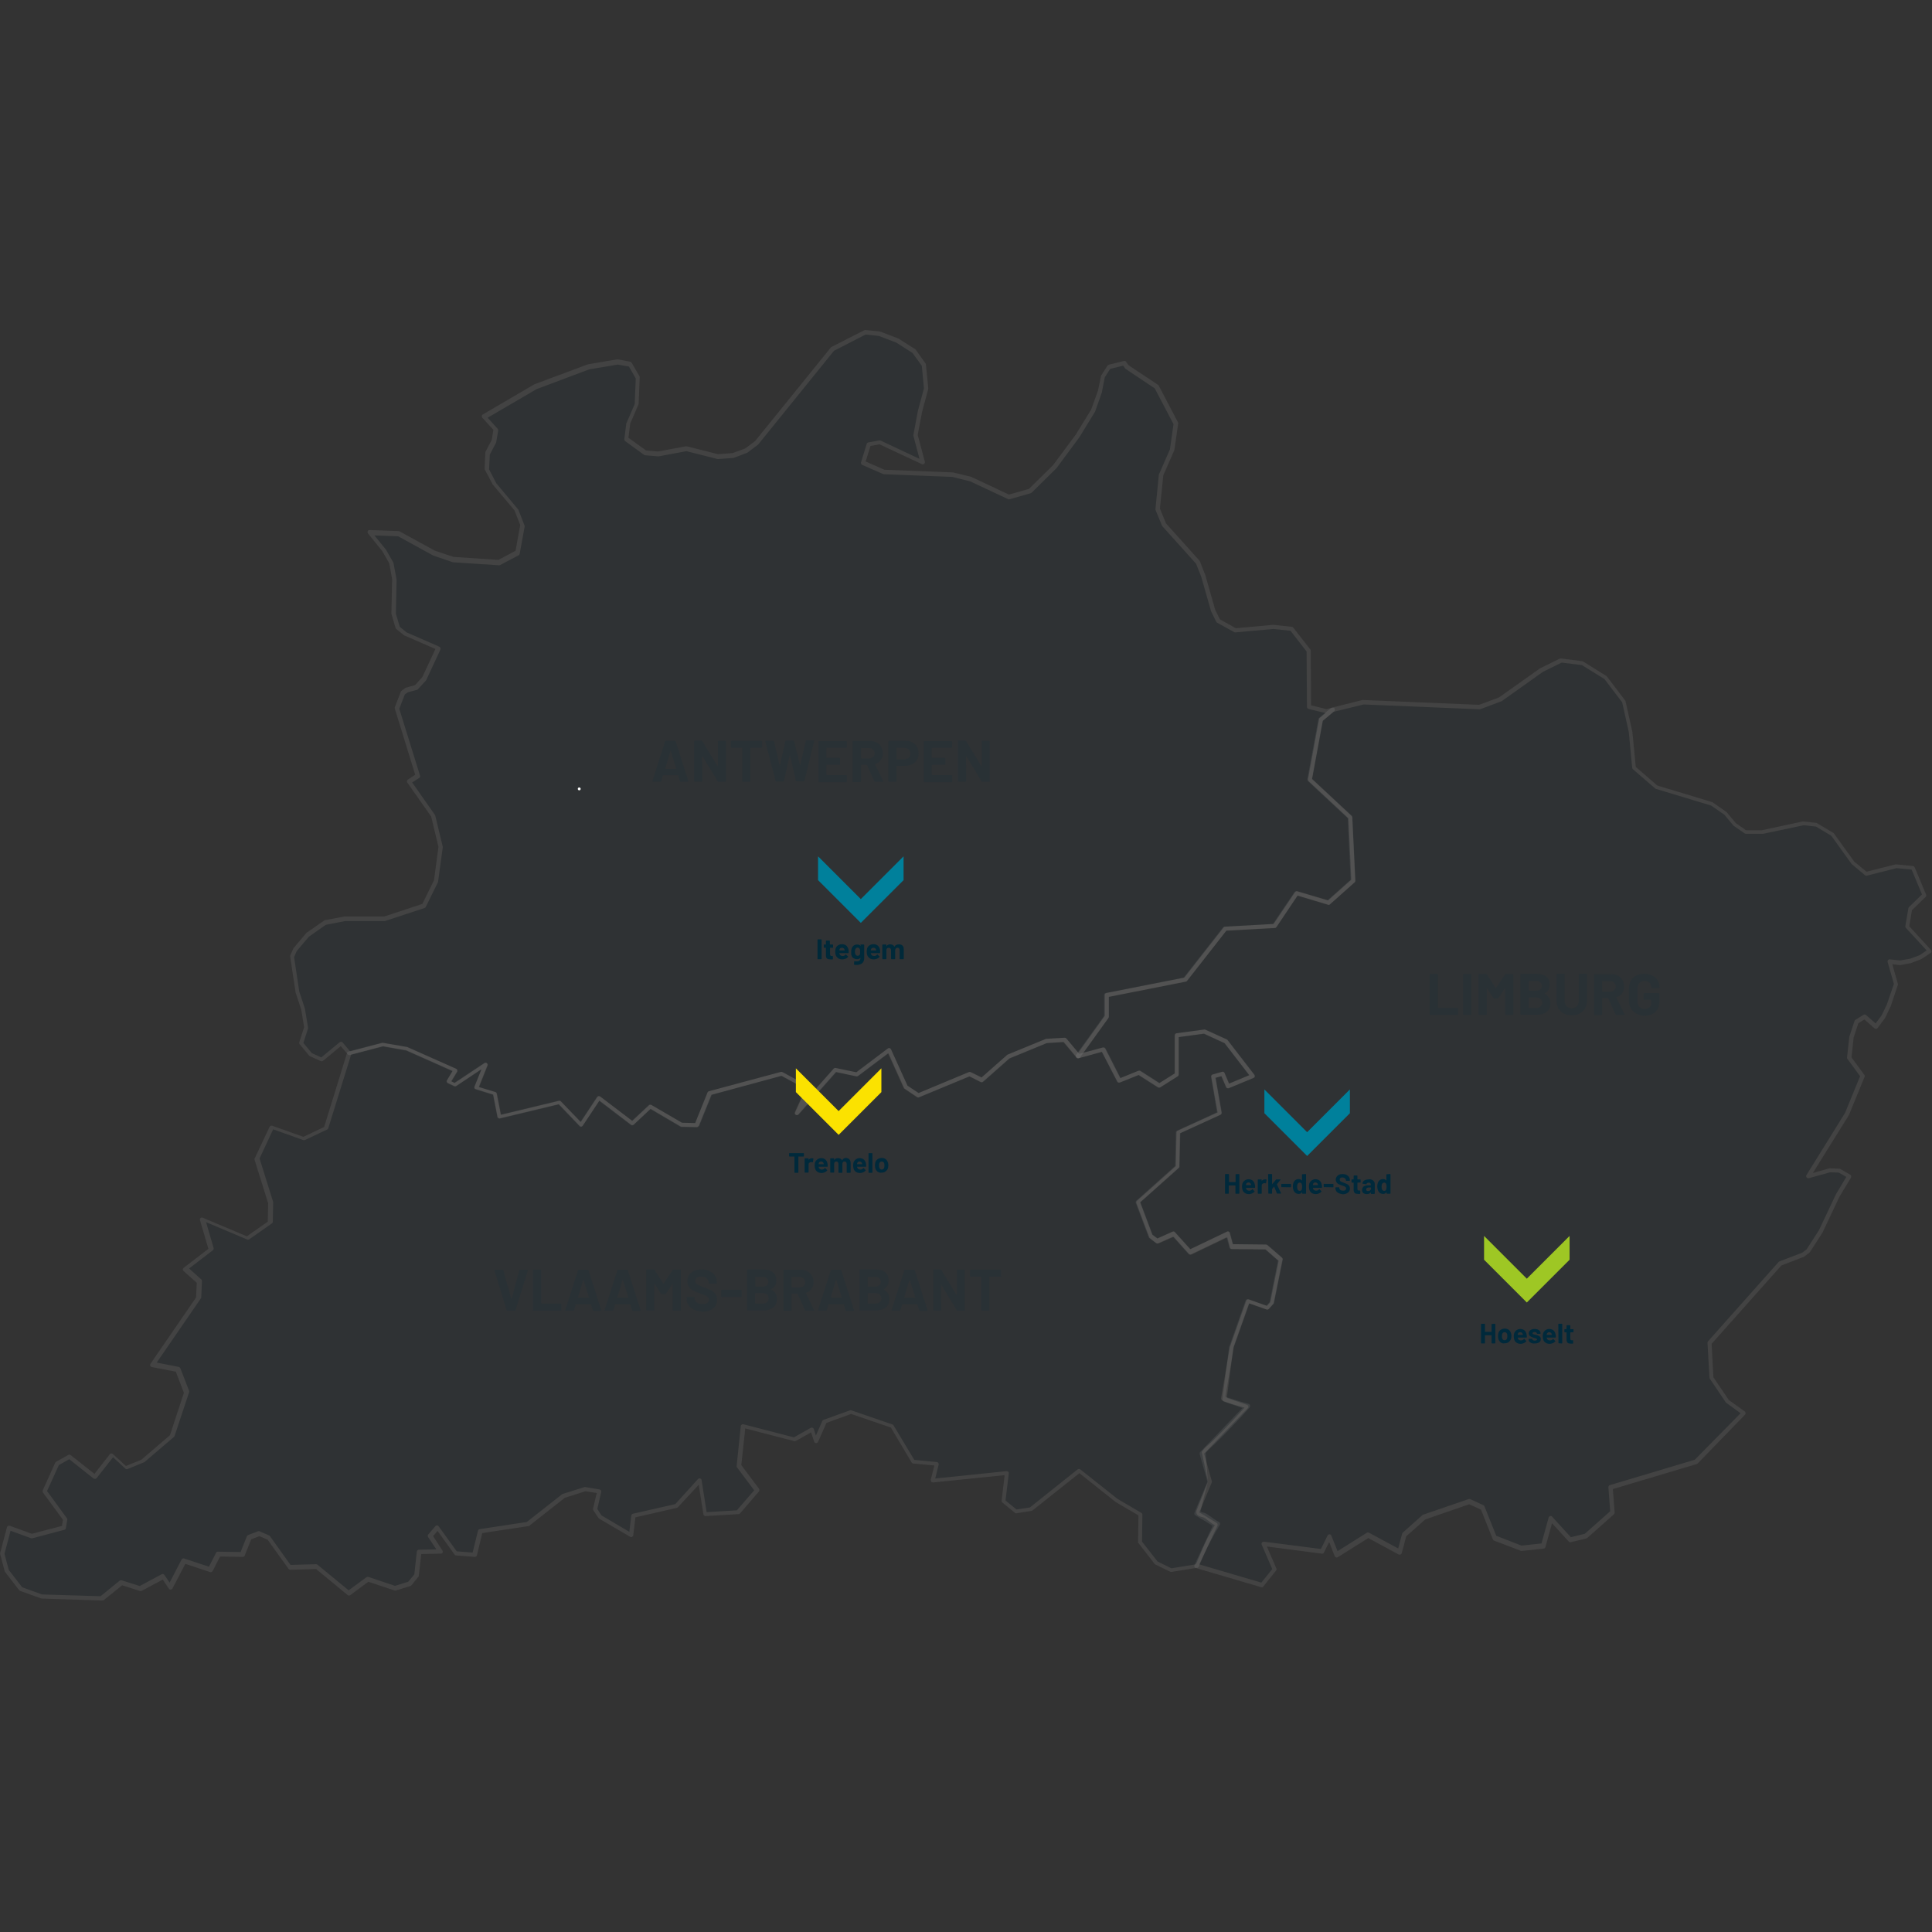 <svg xmlns="http://www.w3.org/2000/svg" xmlns:xlink="http://www.w3.org/1999/xlink" id="Laag_1" x="0px" y="0px" viewBox="0 0 1080 1080" style="enable-background:new 0 0 1080 1080;" xml:space="preserve"><rect x="0" y="0" width="1080" height="1080" fill="#333333" stroke="none"/><style type="text/css">	.st0{opacity:8.000000e-02;}	.st1{fill:#00293B;}	.st2{fill:#FFFFFF;}	.st3{opacity:0.12;enable-background:new    ;}	.st4{enable-background:new    ;}	.st5{fill:#FBE200;}	.st6{fill:#00809B;}	.st7{fill:#9EC724;}	.st8{fill:#002939;}</style><g>	<g class="st0">		<path id="BEL3_00000032633269245085044380000014856903997488038549_" class="st1" d="M974.9,790.1l-26.8,27.2l-47.8,14.2l1.1,14   l-14.9,13.2l-8.7,2.1L867,848.9l-4.2,15.3l-12.3,1.3l-14.9-5.7l-6.8-17l-7.4-3.4l-25.3,8.7l-11,9.8l-2.5,9.8l-17.6-9.6l-17.6,11   l-4-10l-4,8.3l-32.7-4.2l6.2,14.2l-7,8.7l-36.8-10.8l10.6-23l-10.6-6.4l7.4-17.6l-4.5-15.9l24.9-25.9l-12.1-4.2l3.8-29.3l9.1-25.7   l10.8,3.8l2.5-2.8l4.9-24.2l-8.1-7l-19.3-0.2l-1.9-7L665.2,700l-9.1-10.2l-9.1,4l-3.6-2.8l-7.2-19.1l22.1-19.8l0.4-19.3l23.2-10.6   l-3.6-20.4l5.3-1.5l3,7l13.8-5.7l-14.9-19.3l-12.1-5.5l-15.5,2.1v21.9l-9.8,6.2l-11.3-7.2l-11,4.5l-8.9-17.4l-14,3.8l15.9-22.1   v-12.1l44-8.7l22.3-28.5l27.6-1.5l12.3-18.3l17.8,5.3l13.8-12.3l-1.7-35.5l-22.5-21l6.2-33.6l6.6-5.5l17.2-4.2l65,2.8l11.5-4.2   l23.2-16.4l10.8-5.3l11.9,1.5l13,8.1l10.2,13.4l3.8,17l1.9,20l12.5,10.8l31,9.3l7.7,5.3l5.1,6.2l6.2,4.2h9.3l23-4.9l7.2,0.8   l8.9,5.3l11.5,15.9l7.4,6.2l16.8-4.2l9.3,0.8l6.4,15.3l-7.9,7.7l-1.7,10l12.5,13.6l-5.1,3.4l-5.5,2.1l-5.9,1.1l-5.9-0.6l3.6,12.5   l-4,11.9l-3,6.2l-4.2,5.7l-6.4-5.5l-4.5,2.8l-2.8,8.5l-1.3,11.7l7.4,10.2l-8.7,21.2l-21.7,34.8l12.1-3.4l5.3,0.2l5.5,3.2   l-6.4,10.6l-9.6,20.2l-7,10.8l-2.8,2.1l-12.7,4.9l-39.5,44.4l1.1,19.5l8.9,13.2L974.9,790.1L974.9,790.1z"></path>		<path class="st2" d="M705.5,887.3c-0.1,0-0.2,0-0.3,0l-36.8-10.8c-0.3-0.1-0.6-0.3-0.7-0.6c-0.1-0.3-0.1-0.7,0-1l10.2-22l-9.7-5.8   c-0.5-0.3-0.7-0.9-0.5-1.5l7.3-17.3l-4.4-15.5c-0.1-0.4,0-0.8,0.3-1.1l23.6-24.6l-10.4-3.6c-0.5-0.2-0.8-0.7-0.8-1.3l3.8-29.3   c0-0.1,0-0.2,0.1-0.2l9.1-25.7c0.2-0.6,0.9-0.9,1.5-0.7l10.1,3.6l1.8-2l4.7-23.2l-7.2-6.3l-18.9-0.2c-0.5,0-1-0.4-1.1-0.9   l-1.5-5.7l-20,9.6c-0.5,0.2-1,0.1-1.4-0.3l-8.6-9.6l-8.4,3.7c-0.4,0.2-0.8,0.1-1.2-0.1l-3.6-2.8c-0.2-0.1-0.3-0.3-0.4-0.5   l-7.2-19.1c-0.2-0.5,0-1,0.3-1.3l21.7-19.4l0.4-18.8c0-0.4,0.3-0.9,0.7-1l22.3-10.2L677,602c-0.1-0.6,0.3-1.2,0.8-1.3l5.3-1.5   c0.6-0.2,1.2,0.1,1.4,0.7l2.5,5.9l11.3-4.7l-13.8-17.9l-11.5-5.3l-14.2,1.9v20.9c0,0.4-0.2,0.8-0.5,1l-9.8,6.2   c-0.4,0.2-0.9,0.2-1.3,0l-10.8-6.9l-10.5,4.2c-0.6,0.2-1.2,0-1.5-0.6l-8.5-16.6l-13.1,3.6c-0.5,0.1-1-0.1-1.3-0.5s-0.3-0.9,0-1.4   l15.7-21.8v-11.7c0-0.6,0.4-1,0.9-1.1l43.6-8.6l22-28.1c0.2-0.3,0.5-0.4,0.9-0.4l27-1.5l12-17.8c0.3-0.4,0.8-0.6,1.3-0.5l17.2,5.1   l12.9-11.5l-1.6-34.4l-22.2-20.7c-0.3-0.3-0.4-0.7-0.4-1.1L737,402c0-0.3,0.2-0.5,0.4-0.7l6.6-5.5c0.1-0.1,0.3-0.2,0.5-0.2   l17.2-4.3c0.1,0,0.2,0,0.3,0l64.8,2.7l11.1-4.1l23-16.3c0.1,0,0.1-0.1,0.2-0.1l10.8-5.3c0.2-0.1,0.4-0.1,0.7-0.1l11.9,1.5   c0.2,0,0.3,0.1,0.5,0.2l13,8.1c0.1,0.1,0.2,0.2,0.3,0.3l10.2,13.4c0.1,0.1,0.2,0.3,0.2,0.5l3.8,17l1.9,19.6l12,10.4l30.8,9.3   c0.1,0,0.2,0.1,0.3,0.2l7.6,5.3c0.1,0.1,0.2,0.1,0.2,0.2l5,6l5.7,4h8.9l22.8-4.9c0.1,0,0.3,0,0.4,0l7.2,0.8c0.2,0,0.3,0.1,0.5,0.2   l8.9,5.3c0.1,0.1,0.3,0.2,0.4,0.3l11.4,15.8l6.9,5.7l16.2-4.1c0.1,0,0.3,0,0.4,0l9.3,0.9c0.4,0,0.8,0.3,1,0.7l6.4,15.3   c0.2,0.4,0.1,1-0.3,1.3l-7.6,7.4l-1.5,9l12.1,13.2c0.2,0.3,0.3,0.6,0.3,0.9c0,0.3-0.2,0.6-0.5,0.8l-5.1,3.4   c-0.1,0-0.1,0.1-0.2,0.1l-5.5,2.1c-0.1,0-0.1,0-0.2,0.1l-5.9,1.1c-0.1,0-0.2,0-0.3,0l-4.2-0.5l3.1,10.9c0.1,0.2,0.1,0.5,0,0.7   l-4,11.9l-3,6.3c0,0.1-0.1,0.1-0.1,0.2l-4.2,5.7c-0.2,0.3-0.5,0.4-0.8,0.5c-0.3,0-0.6-0.1-0.9-0.3l-5.7-5l-3.4,2.1l-2.6,8   l-1.2,11.1l7.2,9.8c0.2,0.3,0.3,0.8,0.1,1.1l-8.7,21.2c0,0.1-0.1,0.1-0.1,0.2l-20.1,32.3l9.2-2.6c0.1,0,0.2-0.1,0.4,0l5.3,0.2   c0.2,0,0.4,0.1,0.5,0.2l5.5,3.2c0.3,0.2,0.5,0.4,0.5,0.7c0.1,0.3,0,0.6-0.1,0.9l-6.4,10.6l-9.5,20.1l-7.1,11   c-0.1,0.1-0.2,0.2-0.3,0.3l-2.8,2.1c-0.1,0.1-0.2,0.1-0.3,0.2l-12.5,4.8l-39,43.8l1,18.7l8.6,12.7l8.9,6.4   c0.2,0.1,0.3,0.3,0.4,0.5l0,0c0.2,0.5,0.1,1.1-0.3,1.4L949,818.1c-0.1,0.1-0.3,0.2-0.5,0.3l-46.9,14l1,13.1c0,0.4-0.1,0.7-0.4,1   l-14.9,13.2c-0.1,0.1-0.3,0.2-0.5,0.3l-8.7,2.1c-0.4,0.1-0.9,0-1.1-0.3l-9.4-10.3l-3.7,13.3c-0.1,0.5-0.5,0.8-1,0.9l-12.3,1.3   c-0.2,0-0.4,0-0.5-0.1l-14.9-5.7c-0.3-0.1-0.5-0.4-0.7-0.7l-6.6-16.6l-6.6-3l-24.6,8.5l-10.6,9.4l-2.5,9.4   c-0.1,0.3-0.3,0.6-0.7,0.8c-0.3,0.1-0.7,0.1-1,0l-17-9.2l-17.1,10.7c-0.3,0.2-0.7,0.2-1,0.1c-0.3-0.1-0.6-0.4-0.7-0.7L743,862   l-2.9,5.9c-0.2,0.5-0.7,0.7-1.2,0.6l-30.7-4l5.3,12.3c0.2,0.4,0.1,0.9-0.2,1.2l-7,8.7C706.2,887.1,705.9,887.3,705.5,887.3z    M670.4,874.5l34.7,10.2l6.1-7.6l-5.9-13.6c-0.2-0.4-0.1-0.8,0.1-1.2c0.3-0.3,0.7-0.5,1.1-0.5l31.9,4.1l3.7-7.5   c0.2-0.4,0.6-0.7,1.1-0.7s0.9,0.3,1,0.7l3.5,8.7l16.4-10.3c0.4-0.2,0.8-0.2,1.2,0l16.3,8.8l2.2-8.3c0.1-0.2,0.2-0.4,0.4-0.6   l11-9.8c0.1-0.1,0.3-0.2,0.4-0.2l25.3-8.7c0.3-0.1,0.6-0.1,0.9,0l7.4,3.4c0.3,0.1,0.5,0.3,0.6,0.6l6.6,16.5l14.1,5.5l11.2-1.2   l4-14.5c0.1-0.4,0.4-0.7,0.9-0.8c0.4-0.1,0.9,0,1.1,0.4l10.4,11.4l7.8-1.9l14.2-12.6l-1-13.4c0-0.5,0.3-1.1,0.8-1.2l47.5-14.2   l25.6-26l-8-5.8c-0.1-0.1-0.2-0.2-0.3-0.3l-8.9-13.2c-0.1-0.2-0.2-0.4-0.2-0.6l-1.1-19.5c0-0.3,0.1-0.6,0.3-0.8l39.5-44.4   c0.1-0.1,0.3-0.2,0.5-0.3l12.6-4.8l2.5-1.9l6.9-10.7l9.5-20.1l5.8-9.7l-4.2-2.4l-4.8-0.2l-11.9,3.3c-0.5,0.1-1,0-1.3-0.4   s-0.3-0.9-0.1-1.3l21.6-34.8l8.4-20.5l-7.1-9.7c-0.2-0.2-0.2-0.5-0.2-0.8l1.3-11.7c0-0.1,0-0.2,0.1-0.2l2.8-8.5   c0.1-0.3,0.3-0.5,0.5-0.6l4.5-2.8c0.4-0.3,1-0.2,1.4,0.1l5.4,4.7l3.4-4.6l2.9-6.1l3.9-11.4l-3.5-12.2c-0.1-0.4,0-0.8,0.2-1.1   c0.3-0.3,0.6-0.5,1-0.4l5.8,0.6l5.7-1l5.3-2l3.8-2.6l-11.6-12.6c-0.2-0.3-0.4-0.6-0.3-1l1.7-10c0-0.2,0.2-0.5,0.3-0.6l7.3-7.1   l-5.8-13.9l-8.4-0.8l-16.6,4.2c-0.4,0.1-0.7,0-1-0.2l-7.4-6.2c-0.1-0.1-0.1-0.1-0.2-0.2l-11.3-15.7l-8.5-5.1l-6.8-0.8l-22.8,4.8   c-0.1,0-0.2,0-0.2,0H976c-0.2,0-0.5-0.1-0.7-0.2l-6.2-4.3c-0.1-0.1-0.2-0.1-0.2-0.2l-5-6l-7.4-5.1l-30.8-9.3   c-0.2,0-0.3-0.1-0.4-0.2L912.8,430c-0.2-0.2-0.4-0.5-0.4-0.8l-1.9-20l-3.7-16.6l-9.9-13l-12.6-7.8l-11.3-1.4l-10.4,5.1L839.4,392   c-0.1,0.1-0.2,0.1-0.3,0.1l-11.5,4.3c-0.1,0.1-0.3,0.1-0.5,0.1l-64.8-2.7l-16.8,4.1l-6.1,5.1l-6,32.5l22.1,20.6   c0.2,0.2,0.4,0.5,0.4,0.8l1.7,35.5c0,0.4-0.1,0.7-0.4,0.9l-13.8,12.3c-0.3,0.3-0.7,0.4-1.1,0.2l-17-5.1l-11.8,17.6   c-0.2,0.3-0.5,0.5-0.9,0.5l-27.1,1.5l-22,28.1c-0.2,0.2-0.4,0.4-0.7,0.4l-43,8.5v11.1c0,0.2-0.1,0.5-0.2,0.7l-14,19.4l10.8-2.9   c0.5-0.1,1.1,0.1,1.4,0.6l8.4,16.5l10.1-4.1c0.4-0.1,0.8-0.1,1.1,0.1l10.6,6.8l8.6-5.4v-21.3c0-0.6,0.4-1.1,1-1.2l15.5-2.1   c0.2,0,0.4,0,0.6,0.1l12.1,5.5c0.2,0.1,0.3,0.2,0.4,0.4l14.9,19.3c0.2,0.3,0.3,0.7,0.2,1c-0.1,0.4-0.3,0.6-0.7,0.8l-13.8,5.7   c-0.6,0.2-1.3,0-1.5-0.6l-2.6-6.1l-3.3,0.9l3.4,19.4c0.1,0.5-0.2,1-0.7,1.3l-22.5,10.3l-0.4,18.6c0,0.3-0.1,0.6-0.4,0.8   l-21.5,19.2l6.8,18.1l2.8,2.1l8.5-3.8c0.5-0.2,1-0.1,1.3,0.3l8.6,9.5l20.5-9.8c0.3-0.2,0.7-0.2,1,0c0.3,0.1,0.6,0.4,0.6,0.8   l1.7,6.2l18.5,0.2c0.3,0,0.5,0.1,0.8,0.3l8.1,7c0.3,0.3,0.5,0.7,0.4,1.1l-4.9,24.2c0,0.2-0.1,0.4-0.3,0.6l-2.5,2.8   c-0.3,0.3-0.8,0.5-1.3,0.3l-9.7-3.4l-8.7,24.5l-3.7,28.3l11.2,3.9c0.4,0.1,0.7,0.4,0.8,0.8s0,0.8-0.3,1.1l-24.4,25.4l4.3,15.3   c0.1,0.3,0.1,0.5,0,0.8l-7,16.7l9.7,5.9c0.5,0.3,0.7,1,0.5,1.5L670.4,874.5z"></path>	</g>	<g class="st0">		<path id="BEL3475_00000065755328345432958580000005466627583915113105_" class="st1" d="M668.8,875.3l-14.4,2.3l-8.3-4l-9.1-11.7   l0.2-15.5l-13.4-7.9L603,821.9l-27,21.5l-8.3,1.3l-7-5.7l1.9-15.7l-41.4,4.2l2.3-9.3l-13.2-1.3l-11.9-19.8l-23-7.9l-14.7,5.3   l-4.9,11l-2.1-6.6l-9.8,5.5l-28.7-7.4l-2.3,22.3l10.2,13.6l-10.6,12.3l-18.5,1.1l-3-18.9l-13,14.2l-24,5.5l-1.3,10.8l-17.4-10.2   l-2.8-4.2l2.3-10l-7.9-1.3l-12.1,3.8l-20,15.7l-26.6,4l-3.2,13.2l-10.4-0.8l-10.4-14.4l-4,4.7l5.7,8.7l-11.9,0.2l-1.5,13.2   l-3.8,4.7l-8.1,2.5l-15.3-5.1l-10.6,7.9l-18.1-14.9l-14.9,0.4l-11.9-16.6l-5.3-2.3l-5.5,2.1l-3.8,9.6l-13.4-0.2l-4.5,8.7   l-14.9-4.9l-7.7,14.7l-4-5.9L78.3,888l-10.6-3.4l-11,8.9l-33.4-1.1l-11.7-4.2L3.8,878l-2.5-9.6L5,854l12.7,4.7l17.8-4.7l0.8-4.7   L25,833.6l7-15.5l6.8-3.8L53,825.6l9.3-11.9l7.9,7.2l9.3-3.8L96,803l8.1-24.4l-4.9-12.7l-14-2.8l25.7-37.4l0.4-9.1l-7.9-7l14.4-11   l-4.9-16.8l25.3,10.6l12.7-8.9l0.2-11l-7.7-24.4l8.3-17.6l17.8,6.4L182,631l13-41.9l18.7-4.9l13.4,2.3l27.2,12.1l-3.8,6.4l3.6,1.7   l17.2-11.5l-5.3,13.2l10.4,3.2l2.5,13l33.6-8.1l12.1,12.5l10-15.1l18.7,14.2l10-9.3l17.4,10.2l8.5,0.2l7.2-17.8l40.2-10.8   l14.9,8.1l-6.4,14l21.5-24.2l12.1,2.5l18.1-13.6l9.3,20.6l7,4.7l28.7-11.9l6.8,3.4l14.9-13.2l21.2-8.7l10.2-0.6l7.7,9.1l14-3.8   l8.9,17.4l11-4.5l11.3,7.2l9.8-6.2V579l15.5-2.1l12.1,5.5l14.9,19.3l-13.8,5.7l-3-7l-5.3,1.5l3.6,20.4l-23.2,10.6l-0.4,19.3   L635.9,672l7.2,19.1l3.6,2.8l9.1-4l9.1,10.2l21.2-10.2l1.9,7l19.3,0.2l8.1,7l-4.9,24.2l-2.5,2.8l-10.8-3.8l-9.1,25.7l-4.9,28.6   c0,0-0.9,0.4,14,4.5c-15.9,18-20.9,20.6-24.9,25.8l2.9,16.4l-5.9,16.4c-0.4,2.7,3.9,3.6,10.9,7.3   C673,863.8,668.8,875.3,668.8,875.3L668.8,875.3z"></path>		<path class="st2" d="M56.7,894.7L56.7,894.7l-33.4-1.1c-0.1,0-0.2,0-0.4-0.1l-11.7-4.2c-0.2-0.1-0.4-0.2-0.5-0.4l-7.9-10.2   c-0.1-0.1-0.2-0.3-0.2-0.4l-2.5-9.6c-0.1-0.2-0.1-0.4,0-0.6l3.8-14.4c0.1-0.3,0.3-0.6,0.6-0.7c0.3-0.2,0.6-0.2,0.9-0.1l12.4,4.5   l16.8-4.4l0.6-3.4L24,834.3c-0.2-0.3-0.3-0.8-0.1-1.2l7-15.5c0.1-0.2,0.3-0.4,0.5-0.5l6.8-3.8c0.4-0.2,0.9-0.2,1.3,0.1l13.3,10.5   l8.6-11c0.2-0.3,0.5-0.4,0.8-0.4s0.6,0.1,0.9,0.3l7.3,6.7L79,816l16-13.7l7.8-23.7l-4.5-11.8l-13.4-2.6c-0.4-0.1-0.7-0.3-0.9-0.7   c-0.1-0.4-0.1-0.8,0.1-1.1l25.5-37.1l0.4-8.2l-7.4-6.6c-0.3-0.2-0.4-0.6-0.4-0.9c0-0.3,0.2-0.7,0.5-0.9l13.8-10.6l-4.7-16   c-0.1-0.4,0-0.9,0.3-1.2s0.8-0.4,1.2-0.2l24.7,10.4l11.7-8.2l0.2-10.3l-7.6-24.3c-0.1-0.3-0.1-0.6,0.1-0.8l8.3-17.6   c0.3-0.5,0.9-0.8,1.5-0.6l17.4,6.2l11.6-5.5l12.8-41.4c0.1-0.4,0.4-0.7,0.8-0.8l18.7-4.9c0.2,0,0.3-0.1,0.5,0l13.4,2.3   c0.1,0,0.2,0,0.3,0.1l27.2,12.1c0.3,0.1,0.5,0.4,0.6,0.7s0.1,0.7-0.1,1l-3.2,5.3l1.8,0.9l16.7-11.1c0.4-0.3,1-0.3,1.4,0.1   c0.4,0.3,0.5,0.9,0.3,1.3l-4.8,12l9.2,2.8c0.4,0.1,0.7,0.5,0.8,0.9l2.3,11.8l32.4-7.8c0.4-0.1,0.8,0,1.1,0.3l11.1,11.5l9.2-13.9   c0.2-0.3,0.5-0.5,0.8-0.5c0.3-0.1,0.6,0,0.9,0.2l17.9,13.6l9.3-8.7c0.4-0.4,0.9-0.4,1.4-0.2l17.2,10l7.4,0.2l6.9-17.1   c0.1-0.3,0.4-0.6,0.8-0.7l40.2-10.8c0.3-0.1,0.6,0,0.9,0.1l14.9,8.1c0.5,0.3,0.8,1,0.5,1.5l-3.1,6.9l16.3-18.4   c0.3-0.3,0.7-0.5,1.1-0.4l11.6,2.4l17.6-13.3c0.3-0.2,0.6-0.3,1-0.2c0.3,0.1,0.6,0.3,0.8,0.7l9.2,20.3l6.2,4.1l28.1-11.7   c0.3-0.1,0.7-0.1,1,0l6.1,3l14.3-12.6c0.1-0.1,0.2-0.2,0.3-0.2l21.2-8.7c0.1,0,0.2-0.1,0.4-0.1l10.2-0.6c0.4,0,0.7,0.1,1,0.4   l7.2,8.6l13.3-3.6c0.5-0.1,1.1,0.1,1.4,0.6l8.4,16.5l10.1-4.1c0.4-0.1,0.8-0.1,1.1,0.1l10.6,6.8l8.6-5.4v-21.2   c0-0.6,0.4-1.1,1-1.2l15.5-2.1c0.2,0,0.4,0,0.6,0.1l12.1,5.5c0.2,0.1,0.3,0.2,0.4,0.4l14.9,19.3c0.2,0.3,0.3,0.7,0.2,1   c-0.1,0.4-0.3,0.6-0.7,0.8l-13.8,5.7c-0.6,0.2-1.3,0-1.5-0.6l-2.6-6.1l-3.3,0.9l3.4,19.4c0.1,0.5-0.2,1-0.7,1.3l-22.5,10.3   l-0.4,18.6c0,0.3-0.1,0.6-0.4,0.8l-21.5,19.2l6.8,18.1l2.8,2.1l8.5-3.8c0.5-0.2,1-0.1,1.3,0.3l8.6,9.5l20.5-9.8   c0.3-0.2,0.7-0.2,1,0c0.3,0.1,0.6,0.4,0.6,0.8l1.7,6.2l18.5,0.2c0.3,0,0.5,0.1,0.8,0.3l8.1,7c0.3,0.3,0.5,0.7,0.4,1.1l-4.9,24.2   c0,0.2-0.1,0.4-0.3,0.6l-2.5,2.8c-0.3,0.3-0.8,0.5-1.3,0.3l-9.7-3.4l-8.7,24.5l-4.7,27.7c1.1,0.4,4.2,1.5,13,4   c0.4,0.1,0.7,0.4,0.8,0.8c0.1,0.4,0,0.8-0.2,1.1c-9.9,11.2-20.1,21.1-21.8,22.6c-1,0.8-1.5,1.3-2.8,2.9l1.2,16.1l-4.1,16.4   c0,0.2,0,0.3,0,0.3c0.2,0.2,1.2,0.5,2.1,0.7c1.8,0.4,4.9,3.4,8.2,5.1c0.3,0.2,0.5,0.4,0.6,0.7s0,0.7-0.1,0.9   c-7.4,11.8-11.7,23.4-11.8,23.5c-0.2,0.3-0.5,0.5-0.9,0.5l-14.3,2.3c-0.2,0-0.5,0-0.7-0.1l-8.3-4c-0.2-0.1-0.3-0.2-0.4-0.3   l-9.1-11.7c-0.2-0.2-0.3-0.5-0.2-0.7l0.2-14.8l-12.8-7.5l-0.1-0.1l-20.1-16l-26.3,20.9c-0.2,0.1-0.3,0.2-0.6,0.2l-8.3,1.3   c-0.3,0.1-0.7,0-0.9-0.3l-7-5.7c-0.3-0.3-0.5-0.6-0.4-1l1.7-14.3l-40,4.1c-0.4,0-0.8-0.1-1-0.4c-0.2-0.3-0.3-0.7-0.3-1.1l2-8   l-11.8-1.1c-0.4,0-0.7-0.2-0.9-0.6L498,798l-22.2-7.6l-13.8,5l-4.7,10.6c-0.2,0.4-0.6,0.7-1.1,0.7s-0.9-0.3-1.1-0.8l-1.7-5.2   l-8.5,4.8c-0.3,0.1-0.6,0.2-0.9,0.1l-27.4-7.1l-2.2,20.5l9.9,13.2c0.3,0.4,0.3,1.1,0,1.5L413.7,846c-0.2,0.2-0.5,0.4-0.8,0.4   l-18.5,1.1c-0.6,0-1.1-0.4-1.2-1l-2.6-16.5L379,842.5c-0.2,0.2-0.4,0.3-0.6,0.4l-23.2,5.3l-1.2,10c0,0.4-0.3,0.7-0.6,0.9   c-0.4,0.2-0.8,0.2-1.1,0l-17.4-10.2c-0.2-0.1-0.3-0.2-0.4-0.4l-2.8-4.2c-0.2-0.3-0.2-0.6-0.2-0.9l2.1-8.8l-6.3-1l-11.6,3.7   l-19.8,15.6c-0.2,0.1-0.3,0.2-0.5,0.2l-25.8,3.9l-3,12.4c-0.1,0.6-0.7,0.9-1.2,0.9l-10.4-0.8c-0.3,0-0.7-0.2-0.9-0.5l-9.5-13.2   l-2.5,2.9l5.2,8c0.2,0.4,0.3,0.8,0.1,1.2s-0.6,0.6-1,0.6l-10.9,0.2l-1.4,12.2c0,0.2-0.1,0.4-0.3,0.6l-3.8,4.7   c-0.1,0.2-0.3,0.3-0.6,0.4l-8.1,2.5c-0.2,0.1-0.5,0.1-0.7,0l-14.7-4.9l-10.1,7.5c-0.4,0.3-1,0.3-1.4,0l-17.7-14.6l-14.4,0.4   c-0.4,0-0.8-0.2-1-0.5l-11.7-16.3l-4.6-2l-4.6,1.8l-3.6,9.1c-0.2,0.5-0.7,0.7-1.1,0.7l-12.7-0.2l-4.1,8.1   c-0.3,0.5-0.9,0.8-1.4,0.6l-13.9-4.6L96.4,888c-0.2,0.4-0.6,0.6-1,0.6s-0.8-0.2-1-0.5L91,883l-11.8,6.3c-0.3,0.1-0.6,0.2-0.9,0.1   l-10-3.2l-10.6,8.5C57.2,894.6,56.9,894.7,56.7,894.7z M23.5,891.3l32.7,1l10.7-8.7c0.3-0.2,0.7-0.3,1.1-0.2l10.1,3.2l12.3-6.6   c0.5-0.3,1.2-0.1,1.5,0.4l2.9,4.3l6.7-12.9c0.3-0.5,0.9-0.8,1.4-0.6l13.9,4.6l4-7.8c0.2-0.4,0.6-0.7,1.1-0.6l12.6,0.2l3.5-8.8   c0.1-0.3,0.4-0.5,0.7-0.7l5.5-2.1c0.3-0.1,0.6-0.1,0.9,0l5.3,2.3c0.2,0.1,0.4,0.2,0.5,0.4l11.5,16.1l14.3-0.4   c0.3,0,0.6,0.1,0.8,0.3l17.4,14.3l9.9-7.3c0.3-0.2,0.7-0.3,1.1-0.2l14.9,5l7.4-2.3l3.4-4.1l1.4-12.8c0.1-0.6,0.6-1,1.1-1l9.8-0.2   l-4.6-6.9c-0.3-0.4-0.3-1,0.1-1.4l4-4.7c0.2-0.3,0.6-0.4,0.9-0.4c0.4,0,0.7,0.2,0.9,0.5l10.1,14l8.9,0.7l3-12.2   c0.1-0.5,0.5-0.8,1-0.9l26.3-4l19.7-15.5c0.1-0.1,0.2-0.2,0.4-0.2l12.1-3.8c0.2-0.1,0.4-0.1,0.5,0l7.9,1.3   c0.3,0.1,0.6,0.2,0.8,0.5c0.2,0.3,0.2,0.6,0.2,0.9l-2.2,9.5l2.3,3.6l15.6,9.2l1.1-9.1c0.1-0.5,0.4-0.9,0.9-1l23.7-5.4l12.7-14   c0.3-0.3,0.8-0.5,1.2-0.3c0.4,0.1,0.8,0.5,0.8,0.9l2.8,17.9l16.9-1l9.7-11.2l-9.6-12.8c-0.2-0.2-0.3-0.5-0.2-0.8l2.3-22.3   c0-0.3,0.2-0.6,0.5-0.8s0.6-0.3,1-0.2l28.2,7.3l9.4-5.3c0.3-0.2,0.7-0.2,1-0.1c0.3,0.1,0.6,0.4,0.7,0.7l1.2,3.7l3.6-8.2   c0.1-0.3,0.4-0.5,0.7-0.6l14.7-5.3c0.3-0.1,0.5-0.1,0.8,0l23,7.9c0.3,0.1,0.5,0.3,0.6,0.5l11.6,19.3l12.6,1.2   c0.3,0,0.6,0.2,0.8,0.5s0.3,0.6,0.2,1l-1.9,7.7l39.8-4.1c0.4,0,0.7,0.1,1,0.3c0.3,0.3,0.4,0.6,0.3,1l-1.8,15.1l6.1,5l7.5-1.1   l26.7-21.3c0.4-0.3,1-0.3,1.5,0l20.8,16.5l13.3,7.8c0.4,0.2,0.6,0.6,0.6,1l-0.2,15.1l8.7,11.1l7.7,3.8l13.6-2.2   c1.4-1.9,4.4-11.9,10.7-21.9c-2.5-1.2-5-4-6.5-4.4c-2.2-0.5-4.2-1-3.8-3.6l6.5-16.4l-3.5-16.4c0-0.2,0.1-0.4,0.2-0.5   c1.6-2.1,2.3-2.6,3.4-3.5c1.6-1.3,11.5-11.1,20.3-20.9c-12.9-3.6-13-4.1-13.1-5c0-0.1,0-0.3,0-0.4l4.9-28.5c0-0.1,0-0.1,0.1-0.2   l9.1-25.7c0.2-0.6,0.9-0.9,1.5-0.7l10.1,3.6l1.8-2l4.7-23.2l-7.2-6.3l-18.9-0.2c-0.5,0-1-0.4-1.1-0.9l-1.5-5.7l-20,9.6   c-0.5,0.2-1,0.1-1.4-0.3l-8.6-9.6l-8.4,3.7c-0.4,0.2-0.8,0.1-1.2-0.1l-3.6-2.8c-0.2-0.1-0.3-0.3-0.4-0.5l-7.2-19.1   c-0.2-0.5,0-1,0.3-1.3l21.7-19.4l0.4-18.8c0-0.4,0.3-0.9,0.7-1l22.3-10.2l-3.6-20c-0.1-0.6,0.3-1.2,0.8-1.3l5.3-1.5   c0.6-0.2,1.2,0.1,1.4,0.7l2.5,5.9l11.3-4.7l-13.8-17.9l-11.5-5.3l-14.1,1.9v20.9c0,0.4-0.2,0.8-0.5,1l-9.8,6.2   c-0.4,0.2-0.9,0.2-1.3,0l-10.8-6.9l-10.5,4.2c-0.6,0.2-1.2,0-1.5-0.6L616,588l-13.1,3.6c-0.4,0.1-0.9,0-1.2-0.4l-7.3-8.7l-9.4,0.6   l-20.9,8.6l-14.7,13c-0.4,0.3-0.9,0.4-1.3,0.2l-6.3-3.2l-28.2,11.7c-0.4,0.2-0.8,0.1-1.1-0.1l-7-4.7c-0.2-0.1-0.3-0.3-0.4-0.5   l-8.7-19.3l-16.9,12.7c-0.3,0.2-0.6,0.3-0.9,0.2l-11.4-2.4l-21,23.7c-0.4,0.4-1,0.5-1.5,0.2s-0.7-0.9-0.4-1.5l5.9-13l-13.5-7.3   L397.6,612l-7,17.3c-0.2,0.5-0.7,0.7-1.1,0.7l-8.5-0.2c-0.2,0-0.4-0.1-0.6-0.2l-16.7-9.8l-9.4,8.8c-0.4,0.4-1.1,0.4-1.5,0.1   l-17.7-13.5l-9.3,14c-0.2,0.3-0.5,0.5-0.9,0.5s-0.7-0.1-0.9-0.4l-11.6-12.1l-32.9,7.9c-0.3,0.1-0.6,0-0.9-0.2s-0.5-0.4-0.5-0.8   l-2.4-12.3l-9.7-3c-0.3-0.1-0.6-0.3-0.7-0.6s-0.2-0.6,0-0.9l3.9-9.7l-14.1,9.4c-0.3,0.2-0.8,0.3-1.1,0.1l-3.6-1.7   c-0.3-0.1-0.5-0.4-0.6-0.7s-0.1-0.7,0.1-0.9l3.1-5.2l-25.9-11.5l-13-2.3l-17.8,4.7l-12.8,41.2c-0.1,0.3-0.3,0.6-0.6,0.7l-12.5,5.9   c-0.3,0.1-0.6,0.2-0.9,0l-16.8-6l-7.6,16.3l7.5,24c0,0.1,0.1,0.2,0.1,0.4l-0.2,11c0,0.4-0.2,0.7-0.5,0.9l-12.7,8.9   c-0.3,0.2-0.8,0.3-1.1,0.1l-23-9.7l4.2,14.4c0.1,0.5,0,1-0.4,1.3l-13.3,10.2l6.8,6.1c0.3,0.2,0.4,0.6,0.4,0.9l-0.4,9.1   c0,0.2-0.1,0.4-0.2,0.6l-24.7,35.9l12.3,2.4c0.4,0.1,0.7,0.4,0.9,0.7l4.9,12.7c0.1,0.3,0.1,0.5,0,0.8l-8.1,24.4   c-0.1,0.2-0.2,0.4-0.3,0.5l-16.4,14c-0.1,0.1-0.2,0.1-0.3,0.2l-9.3,3.8c-0.4,0.2-0.9,0.1-1.2-0.2l-6.9-6.4L54,826.3   c-0.2,0.2-0.5,0.4-0.8,0.4s-0.6-0.1-0.9-0.2l-13.6-10.8l-5.8,3.3l-6.6,14.5l11.1,15.2c0.2,0.3,0.3,0.6,0.2,0.9l-0.8,4.7   c-0.1,0.4-0.4,0.8-0.9,0.9l-17.8,4.7c-0.2,0.1-0.5,0-0.7,0l-11.5-4.2l-3.4,12.9l2.4,9l7.5,9.7L23.5,891.3z"></path>	</g>	<g class="st0">		<path id="BEL3480_00000039815214125449085120000003808268998448341153_" class="st1" d="M745,396.8l-6.6,5.5l-6.2,33.6l22.5,21   l1.7,35.5l-13.8,12.3l-17.8-5.3l-12.3,18.3l-27.6,1.5l-22.3,28.5l-44,8.7v12.1l-15.9,22.1l-7.7-9.1l-10.2,0.6l-21.2,8.7L548.7,604   l-6.8-3.4l-28.7,11.9l-7-4.7l-9.3-20.6l-18.1,13.6l-12.1-2.5l-21.5,24.2l6.4-14l-14.9-8.1l-40.2,10.8l-7.2,17.8l-8.5-0.2   l-17.4-10.2l-10,9.3l-18.7-14.2l-10,15.1l-12.1-12.5l-33.6,8.1l-2.5-13l-10.4-3.2l5.3-13.2l-17.2,11.5l-3.6-1.7l3.8-6.4   l-27.2-12.1l-13.4-2.3l-18.7,4.9l-4.7-5.5l-10.8,8.9l-6.2-2.8l-5.3-6.4l2.8-8.7l-1.7-10.2l-3.2-9.8l-3-19.8l1.7-3.8l7-8.3l9.8-6.8   l11-2.1h22.3l21.9-7.2l6.8-13.8l2.5-19.1l-4.2-17.4L228.5,437l4.9-3.2L221.7,396l3.4-8.7l2.1-1.5l5.3-1.5l4.5-4.9l7.9-17   l-18.5-8.1l-4.2-3.4l-2.3-7.9l0.4-19.1l-1.7-9.1l-4-7l-8.1-10l16.1,0.6l19.8,10.8l10.6,3.6l25.7,1.7l10.4-5.5l2.8-15.3l-3.4-8.7   l-12.3-14.7l-4.2-8.1l0.4-8.9l3.6-6.8l1.1-6.4l-6.6-7.2l28.7-16.8l29.5-11l16.4-2.8l7,1.3l4.2,7.4l-0.6,14.9l-4.7,10.8l-1.1,8.7   l10.6,7.7l7.2,0.6l15.7-3l17.6,4.5l8.5-0.6l7.4-2.8l5.7-4.2l42.5-52.5l18.3-9.3l7.9,0.8l10,3.8l9.3,5.9l5.5,7.7l1.3,13.2   l-3.4,12.7l-2.5,13.4l4,15.3l-24-11.3l-6.2,1.1l-3.2,10.4l11.7,5.1l38.5,1.5l10.2,2.5l21.2,10l11.9-3.4l13.8-13.6l12.7-17.2   l8.7-14.2l3.8-10.8l1.7-8.3l3.4-5.3l8.5-2.1l1.5,2.1l16.6,11l10.8,20.6l-2.1,14.7l-6.2,14l-1.9,19.1l3.6,8.7l18.9,21l3,7.7   l5.5,19.3l2.8,5.7l9.6,5.3l21.2-1.9l10.2,1.1l9.6,12.3l0.2,31.4l9.8,2.3L745,396.8L745,396.8z"></path>		<path class="st2" d="M389.4,630.2L389.4,630.2l-8.5-0.2c-0.2,0-0.4-0.1-0.6-0.2l-16.7-9.8l-9.4,8.8c-0.4,0.4-1.1,0.4-1.5,0.1   L335,615.4l-9.3,14c-0.2,0.3-0.5,0.5-0.9,0.5s-0.7-0.1-0.9-0.4l-11.6-12.1l-32.9,7.9c-0.3,0.1-0.6,0-0.9-0.2s-0.5-0.4-0.5-0.8   l-2.4-12.3l-9.7-3c-0.3-0.1-0.6-0.3-0.7-0.6s-0.2-0.6,0-0.9l3.9-9.7l-14.1,9.4c-0.3,0.2-0.8,0.3-1.1,0.1l-3.6-1.7   c-0.3-0.1-0.5-0.4-0.6-0.7s-0.1-0.7,0.1-0.9l3.1-5.2l-25.8-11.5l-13-2.3l-18.5,4.8c-0.4,0.1-0.9,0-1.2-0.4l-3.9-4.6l-9.9,8.2   c-0.3,0.3-0.8,0.3-1.2,0.2l-6.2-2.8c-0.2-0.1-0.3-0.2-0.4-0.3l-5.3-6.4c-0.3-0.3-0.3-0.7-0.2-1.1l2.7-8.4l-1.6-9.8l-3.2-9.7   c0-0.1,0-0.1,0-0.2l-3-19.8c0-0.2,0-0.4,0.1-0.7l1.7-3.8c0-0.1,0.1-0.2,0.2-0.3l7-8.3c0.1-0.1,0.1-0.1,0.2-0.2l9.8-6.8   c0.1-0.1,0.3-0.2,0.4-0.2l11-2.1c0.1,0,0.1,0,0.2,0h22.1l21.2-7l6.5-13.2l2.5-18.7l-4.1-17l-13.3-18.9c-0.2-0.3-0.3-0.6-0.2-0.9   s0.2-0.6,0.5-0.8l4.1-2.7l-11.4-37c-0.1-0.3-0.1-0.5,0-0.8l3.4-8.7c0.1-0.2,0.2-0.4,0.4-0.5l2.1-1.5c0.1-0.1,0.2-0.1,0.4-0.2   l5-1.4l4.1-4.5l7.3-15.7l-17.4-7.6c-0.1,0-0.2-0.1-0.3-0.2l-4.2-3.4c-0.2-0.1-0.3-0.4-0.4-0.6l-2.3-7.9c0-0.1-0.1-0.2,0-0.4   l0.4-19l-1.6-8.8l-3.9-6.8l-8-9.9c-0.3-0.4-0.3-0.9-0.1-1.3s0.6-0.7,1.1-0.6l16.1,0.6c0.2,0,0.4,0.1,0.5,0.1l19.7,10.8l10.4,3.5   l25.2,1.7l9.6-5.1l2.6-14.4l-3.2-8.2l-12.2-14.5c-0.1-0.1-0.1-0.1-0.1-0.2l-4.3-8.1c-0.1-0.2-0.1-0.4-0.1-0.6l0.4-8.9   c0-0.2,0.1-0.3,0.1-0.5l3.5-6.6l0.9-5.6l-6.2-6.8c-0.2-0.3-0.3-0.6-0.3-1c0.1-0.3,0.3-0.7,0.6-0.8l28.7-16.8   c0.1,0,0.1-0.1,0.2-0.1l29.5-11c0.1,0,0.1,0,0.2-0.1l16.4-2.8c0.1,0,0.3,0,0.4,0l7,1.3c0.3,0.1,0.6,0.3,0.8,0.6l4.3,7.4   c0.1,0.2,0.2,0.4,0.2,0.6l-0.6,14.9c0,0.1,0,0.3-0.1,0.4l-4.6,10.7l-1,7.9l9.8,7.1l6.7,0.6l15.6-2.9c0.2,0,0.3,0,0.5,0l17.5,4.4   l8.1-0.6l7.1-2.6l5.5-4.1l42.4-52.4c0.1-0.1,0.2-0.2,0.4-0.3l18.3-9.3c0.2-0.1,0.4-0.1,0.7-0.1l7.9,0.8c0.1,0,0.2,0,0.3,0.1   l10,3.8c0.1,0,0.1,0.1,0.2,0.1l9.3,5.9c0.1,0.1,0.2,0.2,0.3,0.3l5.5,7.7c0.1,0.2,0.2,0.4,0.2,0.6l1.3,13.2c0,0.1,0,0.3,0,0.4   l-3.4,12.7l-2.5,13l4,15c0.1,0.4,0,0.9-0.4,1.2c-0.3,0.3-0.8,0.4-1.2,0.2l-23.7-11.1l-5.1,0.9l-2.7,8.7l10.5,4.6l38.2,1.5   c0.1,0,0.2,0,0.2,0l10.2,2.5c0.1,0,0.1,0,0.2,0.1l20.8,9.8l11.2-3.2l13.5-13.3l12.7-17.1l8.6-14l3.8-10.6l1.7-8.2   c0-0.1,0.1-0.3,0.2-0.4l3.4-5.3c0.2-0.3,0.4-0.4,0.7-0.5l8.5-2.1c0.5-0.1,1,0.1,1.2,0.5l1.4,1.9l16.4,10.9   c0.2,0.1,0.3,0.3,0.4,0.4l10.8,20.6c0.1,0.2,0.2,0.5,0.1,0.7l-2.1,14.7c0,0.1,0,0.2-0.1,0.3l-6.1,13.9l-1.9,18.6l3.4,8.3   l18.8,20.9c0.1,0.1,0.2,0.2,0.2,0.4l3,7.7l5.5,19.3l2.6,5.3l8.9,5l20.9-1.9c0.1,0,0.1,0,0.2,0l10.2,1.1c0.3,0,0.6,0.2,0.8,0.4   l9.6,12.3c0.2,0.2,0.2,0.5,0.2,0.7l0.2,30.5l8.6,2.1l3.3-0.8c0.5-0.1,1.1,0.1,1.3,0.6s0.1,1.1-0.3,1.4l-6.3,5.3l-6,32.5l22.1,20.6   c0.2,0.2,0.4,0.5,0.4,0.8l1.7,35.5c0,0.4-0.1,0.7-0.4,0.9l-13.8,12.3c-0.3,0.3-0.7,0.4-1.1,0.2l-17-5.1l-11.8,17.6   c-0.2,0.3-0.5,0.5-0.9,0.5l-27.1,1.5l-22,28.1c-0.2,0.2-0.4,0.4-0.7,0.4l-43,8.5v11.1c0,0.2-0.1,0.5-0.2,0.7l-15.9,22.1   c-0.2,0.3-0.5,0.5-0.9,0.5s-0.7-0.1-0.9-0.4l-7.3-8.7l-9.4,0.6l-20.9,8.6l-14.7,13c-0.4,0.3-0.9,0.4-1.3,0.2l-6.3-3.2l-28.2,11.7   c-0.4,0.2-0.8,0.1-1.1-0.1l-7-4.7c-0.2-0.1-0.3-0.3-0.4-0.5l-8.7-19.3l-16.9,12.7c-0.3,0.2-0.6,0.3-0.9,0.2l-11.4-2.4l-21,23.7   c-0.4,0.4-1,0.5-1.5,0.2s-0.7-0.9-0.4-1.5l5.9-13l-13.5-7.3L397.9,612l-7,17.3C390.3,629.9,389.9,630.2,389.4,630.2z M381.2,627.6   l7.4,0.2l6.9-17.1c0.1-0.3,0.4-0.6,0.8-0.7l40.2-10.8c0.3-0.1,0.6,0,0.9,0.1l14.9,8.1c0.5,0.3,0.8,1,0.5,1.5l-3.1,6.9l16.3-18.4   c0.3-0.3,0.7-0.5,1.1-0.4l11.6,2.4l17.6-13.3c0.3-0.2,0.6-0.3,1-0.2c0.3,0.1,0.6,0.3,0.8,0.7l9.2,20.3l6.2,4.1l28.1-11.7   c0.3-0.1,0.7-0.1,1,0l6.1,3l14.3-12.6c0.1-0.1,0.2-0.2,0.3-0.2l21.2-8.7c0.1,0,0.2-0.1,0.4-0.1l10.2-0.6c0.4,0,0.7,0.1,1,0.4   l6.7,8l14.8-20.6v-11.7c0-0.6,0.4-1,0.9-1.1l43.6-8.6l22-28.1c0.2-0.3,0.5-0.4,0.9-0.4l27-1.5l12-17.8c0.3-0.4,0.8-0.6,1.3-0.5   l17.2,5.1l12.9-11.5l-1.6-34.4l-22.2-20.7c-0.3-0.3-0.4-0.7-0.4-1.1l6.2-33.6c0-0.3,0.2-0.5,0.4-0.7l3.2-2.7l-9.5-2.3   c-0.5-0.1-0.9-0.6-0.9-1.1l-0.2-31l-9-11.6l-9.6-1l-21.1,1.9c-0.2,0-0.5,0-0.7-0.1l-9.6-5.3c-0.2-0.1-0.4-0.3-0.5-0.5l-2.8-5.7   c0-0.1-0.1-0.1-0.1-0.2l-5.5-19.3l-2.9-7.3l-18.8-20.9c-0.1-0.1-0.2-0.2-0.2-0.3l-3.6-8.7c-0.1-0.2-0.1-0.4-0.1-0.6l1.9-19.1   c0-0.1,0-0.2,0.1-0.4l6.1-13.9l2-14.1l-10.5-20l-16.3-10.9c-0.1-0.1-0.2-0.2-0.3-0.3l-1-1.5l-7.3,1.8l-3,4.7L616,219   c0,0.1,0,0.1,0,0.2l-3.8,10.8c0,0.1-0.1,0.2-0.1,0.2l-8.7,14.2l-12.8,17.3l-0.1,0.1l-13.8,13.6c-0.1,0.1-0.3,0.2-0.5,0.3   l-11.9,3.4c-0.3,0.1-0.6,0.1-0.8-0.1l-21.1-9.9l-10-2.5l-38.3-1.5c-0.1,0-0.3,0-0.4-0.1l-11.7-5.1c-0.5-0.2-0.8-0.8-0.7-1.4   l3.2-10.4c0.1-0.4,0.5-0.7,0.9-0.8l6.2-1.1c0.2,0,0.5,0,0.7,0.1l21.7,10.2l-3.4-12.9c0-0.2-0.1-0.3,0-0.5l2.5-13.4l3.4-12.6   l-1.2-12.6l-5.2-7.2l-9.1-5.8l-9.7-3.7l-7.4-0.8l-17.7,9.1l-42.3,52.3c-0.1,0.1-0.1,0.1-0.2,0.2l-5.7,4.3   c-0.1,0.1-0.2,0.1-0.3,0.2l-7.4,2.8c-0.1,0-0.2,0.1-0.3,0.1l-8.5,0.6c-0.1,0-0.3,0-0.4,0l-17.4-4.4l-15.5,2.9c-0.1,0-0.2,0-0.3,0   l-7.2-0.6c-0.2,0-0.4-0.1-0.6-0.2l-10.6-7.7c-0.3-0.2-0.5-0.7-0.5-1.1l1.1-8.7c0-0.1,0-0.2,0.1-0.3l4.6-10.6l0.6-14.3l-3.8-6.7   l-6.3-1.1l-16,2.7l-29.3,11l-27.4,16l5.6,6.2c0.2,0.3,0.3,0.6,0.3,1l-1.1,6.4c0,0.1-0.1,0.2-0.1,0.4l-3.5,6.6l-0.4,8.3l4,7.7   l12.2,14.6c0.1,0.1,0.1,0.2,0.2,0.3l3.4,8.7c0.1,0.2,0.1,0.4,0.1,0.6l-2.8,15.3c-0.1,0.4-0.3,0.7-0.6,0.8l-10.4,5.5   c-0.2,0.1-0.4,0.1-0.6,0.1l-25.7-1.7c-0.1,0-0.2,0-0.3-0.1l-10.6-3.6c-0.1,0-0.1,0-0.2-0.1l-19.5-10.7l-13.3-0.5l6.5,8   c0,0,0.1,0.1,0.1,0.2l4,7c0.1,0.1,0.1,0.2,0.1,0.4l1.7,9.1c0,0.1,0,0.2,0,0.2l-0.4,18.9l2.2,7.3l3.8,3.1l18.3,8   c0.3,0.1,0.5,0.4,0.6,0.7c0.1,0.3,0.1,0.6,0,0.9l-7.9,17c-0.1,0.1-0.1,0.2-0.2,0.3l-4.5,4.9c-0.1,0.2-0.3,0.3-0.5,0.3L228,387   l-1.7,1.2l-3.1,8l11.6,37.4c0.2,0.5,0,1-0.5,1.3l-3.9,2.5l12.7,18.1c0.1,0.1,0.1,0.3,0.2,0.4l4.2,17.4c0,0.1,0,0.3,0,0.4   l-2.6,19.1c0,0.1-0.1,0.2-0.1,0.4L238,507c-0.1,0.3-0.4,0.5-0.7,0.6l-21.9,7.2c-0.1,0-0.2,0.1-0.4,0.1h-22.2l-10.7,2.1l-9.4,6.6   l-6.8,8l-1.5,3.4l2.9,19.3l3.2,9.7c0,0.1,0,0.1,0,0.2l1.7,10.2c0,0.2,0,0.4,0,0.5l-2.6,8.1l4.7,5.7l5.3,2.4l10.3-8.5   c0.5-0.4,1.2-0.3,1.6,0.1l4.2,5l18-4.7c0.2,0,0.3,0,0.5,0l13.4,2.3c0.1,0,0.2,0,0.3,0.1l27.2,12.1c0.3,0.1,0.5,0.4,0.6,0.7   s0.1,0.7-0.1,1l-3.2,5.3l1.8,0.9l16.7-11.1c0.4-0.3,1-0.3,1.4,0.1c0.4,0.3,0.5,0.9,0.3,1.3l-4.8,12l9.2,2.8   c0.4,0.1,0.7,0.5,0.8,0.9l2.3,11.8l32.4-7.8c0.4-0.1,0.8,0,1.1,0.3l11.1,11.5l9.2-13.9c0.2-0.3,0.5-0.5,0.8-0.5   c0.3-0.1,0.6,0,0.9,0.2l17.9,13.6l9.3-8.7c0.4-0.4,0.9-0.4,1.4-0.2L381.2,627.6z"></path>	</g>	<g>		<path class="st2" d="M323.8,441.8c-0.4,0-0.8-0.3-0.8-0.8s0.3-0.8,0.8-0.8l0,0c0.4,0,0.8,0.3,0.8,0.8S324.2,441.8,323.8,441.8z"></path>	</g>	<g class="st3">		<path class="st1" d="M380.1,436.7l-1-3.2c0-0.1-0.1-0.1-0.2-0.1h-8.1c-0.1,0-0.1,0-0.2,0.1l-1,3.2c-0.1,0.2-0.2,0.3-0.4,0.3H365   c-0.1,0-0.2,0-0.3-0.1s-0.1-0.2,0-0.3l7.1-22.2c0.1-0.2,0.2-0.3,0.4-0.3h5.1c0.2,0,0.4,0.1,0.4,0.3l7.1,22.2c0,0,0,0.1,0,0.2   c0,0.2-0.1,0.3-0.4,0.3h-4.2C380.3,437.1,380.2,436.9,380.1,436.7z M372.1,429.8h5.8c0.1,0,0.2-0.1,0.1-0.2l-3-9.7   c0-0.1-0.1-0.1-0.1-0.1s-0.1,0-0.1,0.1l-2.9,9.7C371.9,429.7,372,429.8,372.1,429.8z"></path>		<path class="st1" d="M401.3,414.2c0.1-0.1,0.2-0.1,0.3-0.1h3.8c0.1,0,0.2,0,0.3,0.1c0.1,0.1,0.1,0.2,0.1,0.3v22.2   c0,0.1,0,0.2-0.1,0.3s-0.2,0.1-0.3,0.1h-3.7c-0.2,0-0.4-0.1-0.5-0.3l-8.5-14c0-0.1-0.1-0.1-0.1-0.1l-0.1,0.1l0.1,13.8   c0,0.1,0,0.2-0.1,0.3c-0.1,0.1-0.2,0.1-0.3,0.1h-3.8c-0.1,0-0.2,0-0.3-0.1c-0.1-0.1-0.1-0.2-0.1-0.3v-22.2c0-0.1,0-0.2,0.1-0.3   c0.1-0.1,0.2-0.1,0.3-0.1h3.7c0.2,0,0.4,0.1,0.5,0.3l8.5,14c0,0.1,0.1,0.1,0.1,0.1l0.1-0.1v-13.8   C401.1,414.4,401.2,414.3,401.3,414.2z"></path>		<path class="st1" d="M425.9,414.2c0.1,0.1,0.1,0.2,0.1,0.3v3.2c0,0.1,0,0.2-0.1,0.3c-0.1,0.1-0.2,0.1-0.3,0.1h-5.9   c-0.1,0-0.2,0.1-0.2,0.2v18.4c0,0.1,0,0.2-0.1,0.3s-0.2,0.1-0.3,0.1h-3.8c-0.1,0-0.2,0-0.3-0.1c-0.1-0.1-0.1-0.2-0.1-0.3v-18.4   c0-0.1-0.1-0.2-0.2-0.2H409c-0.1,0-0.2,0-0.3-0.1c-0.1-0.1-0.1-0.2-0.1-0.3v-3.2c0-0.1,0-0.2,0.1-0.3c0.1-0.1,0.2-0.1,0.3-0.1   h16.5C425.7,414.1,425.8,414.1,425.9,414.2z"></path>		<path class="st1" d="M433.6,436.7l-5.8-22.2v-0.1c0-0.2,0.1-0.3,0.4-0.3h4.1c0.2,0,0.4,0.1,0.4,0.3l3.1,13.3   c0,0.1,0.1,0.1,0.1,0.1s0.1,0,0.1-0.1l3-13.3c0.1-0.2,0.2-0.4,0.4-0.4h4c0.2,0,0.4,0.1,0.5,0.3l3.3,13.3c0,0.1,0.1,0.1,0.1,0.1   s0.1,0,0.1-0.1l3-13.3c0.1-0.2,0.2-0.4,0.4-0.4h3.9c0.3,0,0.4,0.1,0.4,0.4l-5.4,22.2c-0.1,0.2-0.2,0.3-0.5,0.3h-3.9   c-0.2,0-0.4-0.1-0.4-0.3l-3.3-14.2c0-0.1-0.1-0.1-0.1-0.1s-0.1,0-0.1,0.1l-3.1,14.2c0,0.2-0.2,0.4-0.4,0.4H434   C433.8,437.1,433.6,436.9,433.6,436.7z"></path>		<path class="st1" d="M473.3,418c-0.1,0.1-0.2,0.1-0.3,0.1h-10.8c-0.1,0-0.2,0.1-0.2,0.2v5.1c0,0.1,0.1,0.2,0.2,0.2h7   c0.1,0,0.2,0,0.3,0.1c0.1,0.1,0.1,0.2,0.1,0.3v3.2c0,0.1,0,0.2-0.1,0.3c-0.1,0.1-0.2,0.1-0.3,0.1h-7c-0.1,0-0.2,0.1-0.2,0.2v5.3   c0,0.1,0.1,0.2,0.2,0.2H473c0.1,0,0.2,0,0.3,0.1c0.1,0.1,0.1,0.2,0.1,0.3v3.2c0,0.1,0,0.2-0.1,0.3c-0.1,0.1-0.2,0.1-0.3,0.1h-15.1   c-0.1,0-0.2,0-0.3-0.1c-0.1-0.1-0.1-0.2-0.1-0.3v-22.2c0-0.1,0-0.2,0.1-0.3c0.1-0.1,0.2-0.1,0.3-0.1H473c0.1,0,0.2,0,0.3,0.1   c0.1,0.1,0.1,0.2,0.1,0.3v3.2C473.4,417.8,473.4,417.9,473.3,418z"></path>		<path class="st1" d="M488.8,436.8l-4.1-9.1c0-0.1-0.1-0.1-0.2-0.1h-3c-0.1,0-0.2,0.1-0.2,0.2v9c0,0.1,0,0.2-0.1,0.3   c-0.1,0.1-0.2,0.1-0.3,0.1H477c-0.1,0-0.2,0-0.3-0.1c-0.1-0.1-0.1-0.2-0.1-0.3v-22.2c0-0.1,0-0.2,0.1-0.3c0.1-0.1,0.2-0.1,0.3-0.1   h9.4c1.4,0,2.6,0.3,3.7,0.9s1.9,1.4,2.5,2.4s0.9,2.3,0.9,3.6c0,1.5-0.4,2.8-1.1,3.8c-0.7,1.1-1.8,1.8-3.1,2.2   c-0.1,0-0.1,0.1-0.1,0.2l4.5,9.3c0,0.1,0.1,0.2,0.1,0.2c0,0.2-0.1,0.3-0.4,0.3h-4C489,437.1,488.9,437,488.8,436.8z M481.3,418.2   v5.6c0,0.1,0.1,0.2,0.2,0.2h4.3c0.9,0,1.7-0.3,2.2-0.8c0.6-0.5,0.9-1.3,0.9-2.1c0-0.9-0.3-1.6-0.9-2.1c-0.6-0.6-1.3-0.8-2.2-0.8   h-4.3C481.3,418.1,481.3,418.1,481.3,418.2z"></path>		<path class="st1" d="M510.1,415c1.1,0.6,1.9,1.4,2.5,2.5s0.9,2.3,0.9,3.7c0,1.4-0.3,2.6-0.9,3.6c-0.6,1-1.5,1.9-2.6,2.4   s-2.4,0.9-3.9,0.9h-4.7c-0.1,0-0.2,0.1-0.2,0.2v8.4c0,0.1,0,0.2-0.1,0.3c-0.1,0.1-0.2,0.1-0.3,0.1H497c-0.1,0-0.2,0-0.3-0.1   c-0.1-0.1-0.1-0.2-0.1-0.3v-22.2c0-0.1,0-0.2,0.1-0.3c0.1-0.1,0.2-0.1,0.3-0.1h9.2C507.7,414.1,509,414.4,510.1,415z M508,423.6   c0.6-0.6,0.9-1.3,0.9-2.3s-0.3-1.7-0.9-2.3s-1.4-0.9-2.4-0.9h-4.2c-0.1,0-0.2,0.1-0.2,0.2v6c0,0.1,0.1,0.2,0.2,0.2h4.2   C506.6,424.4,507.4,424.1,508,423.6z"></path>		<path class="st1" d="M532.2,418c-0.1,0.1-0.2,0.1-0.3,0.1h-10.8c-0.1,0-0.2,0.1-0.2,0.2v5.1c0,0.1,0.1,0.2,0.2,0.2h7   c0.1,0,0.2,0,0.3,0.1s0.1,0.2,0.1,0.3v3.2c0,0.1,0,0.2-0.1,0.3c-0.1,0.1-0.2,0.1-0.3,0.1h-7c-0.1,0-0.2,0.1-0.2,0.2v5.3   c0,0.1,0.1,0.2,0.2,0.2h10.8c0.1,0,0.2,0,0.3,0.1s0.1,0.2,0.1,0.3v3.2c0,0.1,0,0.2-0.1,0.3c-0.1,0.1-0.2,0.1-0.3,0.1h-15.1   c-0.1,0-0.2,0-0.3-0.1s-0.1-0.2-0.1-0.3v-22.2c0-0.1,0-0.2,0.1-0.3c0.1-0.1,0.2-0.1,0.3-0.1h15.1c0.1,0,0.2,0,0.3,0.1   s0.1,0.2,0.1,0.3L532.2,418C532.3,417.8,532.3,417.9,532.2,418z"></path>		<path class="st1" d="M548.8,414.2c0.1-0.1,0.2-0.1,0.3-0.1h3.8c0.1,0,0.2,0,0.3,0.1s0.1,0.2,0.1,0.3v22.2c0,0.1,0,0.2-0.1,0.3   s-0.2,0.1-0.3,0.1h-3.7c-0.2,0-0.4-0.1-0.5-0.3l-8.5-14c0-0.1-0.1-0.1-0.1-0.1l-0.1,0.1l0.1,13.8c0,0.1,0,0.2-0.1,0.3   c-0.1,0.1-0.2,0.1-0.3,0.1h-3.8c-0.1,0-0.2,0-0.3-0.1s-0.1-0.2-0.1-0.3v-22.2c0-0.1,0-0.2,0.1-0.3c0.1-0.1,0.2-0.1,0.3-0.1h3.7   c0.2,0,0.4,0.1,0.5,0.3l8.5,14c0,0.1,0.1,0.1,0.1,0.1l0.1-0.1v-13.8C548.7,414.4,548.7,414.3,548.8,414.2z"></path>	</g>	<g class="st3">		<path class="st1" d="M283.2,732.4l-6.8-22.2v-0.1c0-0.2,0.1-0.3,0.4-0.3h4.1c0.2,0,0.4,0.1,0.5,0.3l4.4,16c0,0.1,0.1,0.1,0.1,0.1   s0.1,0,0.1-0.1l4.3-16c0.1-0.2,0.2-0.3,0.5-0.3h4c0.1,0,0.2,0,0.3,0.1c0.1,0.1,0.1,0.2,0,0.3l-6.9,22.2c-0.1,0.2-0.2,0.3-0.4,0.3   h-4.1C283.4,732.7,283.2,732.6,283.2,732.4z"></path>		<path class="st1" d="M298,732.6c-0.1-0.1-0.1-0.2-0.1-0.3v-22.2c0-0.1,0-0.2,0.1-0.3s0.2-0.1,0.3-0.1h3.8c0.1,0,0.2,0,0.3,0.1   c0.1,0.1,0.1,0.2,0.1,0.3v18.4c0,0.1,0.1,0.2,0.2,0.2h10.7c0.1,0,0.2,0,0.3,0.1c0.1,0.1,0.1,0.2,0.1,0.3v3.2c0,0.1,0,0.2-0.1,0.3   s-0.2,0.1-0.3,0.1h-15.1C298.2,732.7,298.1,732.6,298,732.6z"></path>		<path class="st1" d="M331.4,732.4l-1-3.2c0-0.1-0.1-0.1-0.2-0.1h-8.1c-0.1,0-0.1,0-0.2,0.1l-1,3.2c-0.1,0.2-0.2,0.3-0.4,0.3h-4.2   c-0.1,0-0.2,0-0.3-0.1c-0.1-0.1-0.1-0.2,0-0.3l7.1-22.2c0.1-0.2,0.2-0.3,0.4-0.3h5.1c0.2,0,0.4,0.1,0.4,0.3l7.1,22.2   c0,0,0,0.1,0,0.2c0,0.2-0.1,0.3-0.4,0.3h-4.2C331.6,732.7,331.4,732.6,331.4,732.4z M323.3,725.4h5.8c0.1,0,0.2-0.1,0.1-0.2   l-3-9.7c0-0.1-0.1-0.1-0.1-0.1s-0.1,0-0.1,0.1l-2.9,9.7C323.1,725.4,323.2,725.4,323.3,725.4z"></path>		<path class="st1" d="M353.4,732.4l-1-3.2c0-0.1-0.1-0.1-0.2-0.1h-8.1c-0.1,0-0.1,0-0.2,0.1l-1,3.2c-0.1,0.2-0.2,0.3-0.4,0.3h-4.2   c-0.1,0-0.2,0-0.3-0.1s-0.1-0.2,0-0.3l7.1-22.2c0.1-0.2,0.2-0.3,0.4-0.3h5.1c0.2,0,0.4,0.1,0.4,0.3l7.1,22.2c0,0,0,0.1,0,0.2   c0,0.2-0.1,0.3-0.4,0.3h-4.2C353.6,732.7,353.4,732.6,353.4,732.4z M345.3,725.4h5.8c0.1,0,0.2-0.1,0.1-0.2l-3-9.7   c0-0.1-0.1-0.1-0.1-0.1s-0.1,0-0.1,0.1l-2.9,9.7C345.1,725.4,345.2,725.4,345.3,725.4z"></path>		<path class="st1" d="M376.4,709.7h3.8c0.1,0,0.2,0,0.3,0.1c0.1,0.1,0.1,0.2,0.1,0.3v22.2c0,0.1,0,0.2-0.1,0.3s-0.2,0.1-0.3,0.1   h-3.8c-0.1,0-0.2,0-0.3-0.1c-0.1-0.1-0.1-0.2-0.1-0.3v-14.5c0-0.1,0-0.1-0.1-0.1c0,0-0.1,0-0.1,0.1l-3.5,5.4   c-0.1,0.2-0.3,0.3-0.5,0.3H370c-0.2,0-0.3-0.1-0.5-0.3l-3.5-5.4c0-0.1-0.1-0.1-0.1-0.1l-0.1,0.1v14.4c0,0.1,0,0.2-0.1,0.3   s-0.2,0.1-0.3,0.1h-3.8c-0.1,0-0.2,0-0.3-0.1c-0.1-0.1-0.1-0.2-0.1-0.3V710c0-0.1,0-0.2,0.1-0.3s0.2-0.1,0.3-0.1h3.8   c0.2,0,0.3,0.1,0.5,0.3l4.9,7.6c0.1,0.1,0.1,0.1,0.2,0l5-7.6C376.1,709.8,376.2,709.7,376.4,709.7z"></path>		<path class="st1" d="M387.9,732.1c-1.3-0.6-2.3-1.4-3-2.4s-1.1-2.2-1.1-3.6v-0.7c0-0.1,0-0.2,0.1-0.3s0.2-0.1,0.3-0.1h3.7   c0.1,0,0.2,0,0.3,0.1c0.1,0.1,0.1,0.2,0.1,0.3v0.5c0,0.9,0.4,1.6,1.2,2.2c0.8,0.6,1.9,0.9,3.3,0.9c1.2,0,2-0.2,2.6-0.7   s0.9-1.1,0.9-1.8c0-0.5-0.2-1-0.5-1.3c-0.3-0.4-0.8-0.7-1.4-1s-1.6-0.6-2.9-1.1c-1.5-0.5-2.7-1-3.7-1.5s-1.9-1.2-2.6-2.1   c-0.7-0.9-1-2-1-3.4c0-1.3,0.3-2.5,1-3.4c0.7-1,1.6-1.7,2.8-2.3c1.2-0.5,2.6-0.8,4.2-0.8c1.7,0,3.1,0.3,4.4,0.9   c1.3,0.6,2.3,1.4,3,2.5s1.1,2.3,1.1,3.7v0.5c0,0.1,0,0.2-0.1,0.3s-0.2,0.1-0.3,0.1h-3.8c-0.1,0-0.2,0-0.3-0.1   c-0.1-0.1-0.1-0.2-0.1-0.3v-0.3c0-0.9-0.4-1.7-1.1-2.3c-0.8-0.6-1.8-1-3.1-1c-1,0-1.8,0.2-2.4,0.7c-0.6,0.4-0.9,1-0.9,1.8   c0,0.5,0.2,1,0.5,1.4s0.8,0.7,1.5,1s1.7,0.7,3.1,1.2c1.6,0.6,2.8,1.1,3.7,1.5c0.9,0.4,1.7,1.1,2.4,2c0.7,0.9,1.1,2,1.1,3.4   c0,2.1-0.8,3.7-2.3,4.9s-3.6,1.8-6.1,1.8C390.8,732.9,389.2,732.7,387.9,732.1z"></path>		<path class="st1" d="M403.2,724.9c-0.1-0.1-0.1-0.2-0.1-0.3v-3.2c0-0.1,0-0.2,0.1-0.3s0.2-0.1,0.3-0.1h10.7c0.1,0,0.2,0,0.3,0.1   c0.1,0.1,0.1,0.2,0.1,0.3v3.2c0,0.1,0,0.2-0.1,0.3s-0.2,0.1-0.3,0.1h-10.7C403.4,725,403.3,724.9,403.2,724.9z"></path>		<path class="st1" d="M431.2,720.9c2.1,1.1,3.1,2.9,3.1,5.3c0,2.1-0.7,3.7-2.2,4.8c-1.4,1.1-3.3,1.6-5.7,1.6H418   c-0.1,0-0.2,0-0.3-0.1c-0.1-0.1-0.1-0.2-0.1-0.3V710c0-0.1,0-0.2,0.1-0.3s0.2-0.1,0.3-0.1h8.2c5.2,0,7.8,2.1,7.8,6.3   c0,2.2-0.9,3.7-2.8,4.7C431,720.8,431,720.8,431.2,720.9z M422.2,713.9v5.1c0,0.1,0.1,0.2,0.2,0.2h3.8c1,0,1.8-0.2,2.4-0.7   s0.9-1.1,0.9-2s-0.3-1.5-0.9-2s-1.4-0.7-2.4-0.7h-3.8C422.2,713.7,422.2,713.8,422.2,713.9z M428.8,727.9c0.6-0.5,0.9-1.2,0.9-2.1   c0-0.9-0.3-1.6-0.9-2.1s-1.4-0.8-2.4-0.8h-4.1c-0.1,0-0.2,0.1-0.2,0.2v5.4c0,0.1,0.1,0.2,0.2,0.2h4.1   C427.5,728.7,428.2,728.4,428.8,727.9z"></path>		<path class="st1" d="M450,732.4l-4.1-9.1c0-0.1-0.1-0.1-0.2-0.1h-3c-0.1,0-0.2,0.1-0.2,0.2v9c0,0.1,0,0.2-0.1,0.3   s-0.2,0.1-0.3,0.1h-3.8c-0.1,0-0.2,0-0.3-0.1c-0.1-0.1-0.1-0.2-0.1-0.3v-22.2c0-0.1,0-0.2,0.1-0.3s0.2-0.1,0.3-0.1h9.4   c1.4,0,2.6,0.3,3.7,0.9c1.1,0.6,1.9,1.4,2.5,2.4s0.9,2.3,0.9,3.6c0,1.5-0.4,2.8-1.1,3.8c-0.7,1.1-1.8,1.8-3.1,2.2   c-0.1,0-0.1,0.1-0.1,0.2l4.5,9.3c0,0.1,0.1,0.2,0.1,0.2c0,0.2-0.1,0.3-0.4,0.3h-4C450.3,732.7,450.1,732.6,450,732.4z    M442.5,713.9v5.6c0,0.1,0.1,0.2,0.2,0.2h4.3c0.9,0,1.7-0.3,2.2-0.8c0.6-0.5,0.9-1.3,0.9-2.1c0-0.9-0.3-1.6-0.9-2.1   c-0.6-0.6-1.3-0.8-2.2-0.8h-4.3C442.6,713.7,442.5,713.8,442.5,713.9z"></path>		<path class="st1" d="M472.7,732.4l-1-3.2c0-0.1-0.1-0.1-0.2-0.1h-8.1c-0.1,0-0.1,0-0.2,0.1l-1,3.2c-0.1,0.2-0.2,0.3-0.4,0.3h-4.2   c-0.1,0-0.2,0-0.3-0.1c-0.1-0.1-0.1-0.2,0-0.3l7.1-22.2c0.1-0.2,0.2-0.3,0.4-0.3h5.1c0.2,0,0.4,0.1,0.4,0.3l7.1,22.2   c0,0,0,0.1,0,0.2c0,0.2-0.1,0.3-0.4,0.3h-4.2C472.9,732.7,472.7,732.6,472.7,732.4z M464.6,725.4h5.8c0.1,0,0.2-0.1,0.1-0.2   l-3-9.7c0-0.1-0.1-0.1-0.1-0.1s-0.1,0-0.1,0.1l-2.9,9.7C464.5,725.4,464.5,725.4,464.6,725.4z"></path>		<path class="st1" d="M494.1,720.9c2.1,1.1,3.1,2.9,3.1,5.3c0,2.1-0.7,3.7-2.2,4.8c-1.4,1.1-3.3,1.6-5.7,1.6h-8.5   c-0.1,0-0.2,0-0.3-0.1c-0.1-0.1-0.1-0.2-0.1-0.3V710c0-0.1,0-0.2,0.1-0.3s0.2-0.1,0.3-0.1h8.2c5.2,0,7.8,2.1,7.8,6.3   c0,2.2-0.9,3.7-2.8,4.7C494,720.8,494,720.8,494.1,720.9z M485.1,713.9v5.1c0,0.1,0.1,0.2,0.2,0.2h3.8c1,0,1.8-0.2,2.4-0.7   s0.9-1.1,0.9-2s-0.3-1.5-0.9-2s-1.4-0.7-2.4-0.7h-3.8C485.2,713.7,485.1,713.8,485.1,713.9z M491.8,727.9c0.6-0.5,0.9-1.2,0.9-2.1   c0-0.9-0.3-1.6-0.9-2.1s-1.4-0.8-2.4-0.8h-4.1c-0.1,0-0.2,0.1-0.2,0.2v5.4c0,0.1,0.1,0.2,0.2,0.2h4.1   C490.4,728.7,491.2,728.4,491.8,727.9z"></path>		<path class="st1" d="M513.8,732.4l-1-3.2c0-0.1-0.1-0.1-0.2-0.1h-8.1c-0.1,0-0.1,0-0.2,0.1l-1,3.2c-0.1,0.2-0.2,0.3-0.4,0.3h-4.2   c-0.1,0-0.2,0-0.3-0.1c-0.1-0.1-0.1-0.2,0-0.3l7.1-22.2c0.1-0.2,0.2-0.3,0.4-0.3h5.1c0.2,0,0.4,0.1,0.4,0.3l7.1,22.2   c0,0,0,0.1,0,0.2c0,0.2-0.1,0.3-0.4,0.3h-4.2C514,732.7,513.8,732.6,513.8,732.4z M505.7,725.4h5.8c0.1,0,0.2-0.1,0.1-0.2l-3-9.7   c0-0.1-0.1-0.1-0.1-0.1s-0.1,0-0.1,0.1l-2.9,9.7C505.5,725.4,505.6,725.4,505.7,725.4z"></path>		<path class="st1" d="M534.9,709.8c0.1-0.1,0.2-0.1,0.3-0.1h3.8c0.1,0,0.2,0,0.3,0.1s0.1,0.2,0.1,0.3v22.2c0,0.1,0,0.2-0.1,0.3   s-0.2,0.1-0.3,0.1h-3.7c-0.2,0-0.4-0.1-0.5-0.3l-8.5-14c0-0.1-0.1-0.1-0.1-0.1l-0.1,0.1l0.1,13.8c0,0.1,0,0.2-0.1,0.3   s-0.2,0.1-0.3,0.1H522c-0.1,0-0.2,0-0.3-0.1s-0.1-0.2-0.1-0.3V710c0-0.1,0-0.2,0.1-0.3s0.2-0.1,0.3-0.1h3.7c0.2,0,0.4,0.1,0.5,0.3   l8.5,14c0,0.1,0.1,0.1,0.1,0.1l0.1-0.1v-13.8C534.8,710,534.8,709.9,534.9,709.8z"></path>		<path class="st1" d="M559.5,709.8c0.1,0.1,0.1,0.2,0.1,0.3v3.2c0,0.1,0,0.2-0.1,0.3s-0.2,0.1-0.3,0.1h-5.9c-0.1,0-0.2,0.1-0.2,0.2   v18.4c0,0.1,0,0.2-0.1,0.3s-0.2,0.1-0.3,0.1H549c-0.1,0-0.2,0-0.3-0.1s-0.1-0.2-0.1-0.3v-18.4c0-0.1-0.1-0.2-0.2-0.2h-5.7   c-0.1,0-0.2,0-0.3-0.1s-0.1-0.2-0.1-0.3v-3.2c0-0.1,0-0.2,0.1-0.3s0.2-0.1,0.3-0.1h16.5C559.3,709.7,559.4,709.8,559.5,709.8z"></path>	</g>	<g class="st3">		<path class="st1" d="M799.3,567.3c-0.1-0.1-0.1-0.2-0.1-0.3v-22.2c0-0.1,0-0.2,0.1-0.3s0.2-0.1,0.3-0.1h3.8c0.1,0,0.2,0,0.3,0.1   s0.1,0.2,0.1,0.3v18.4c0,0.1,0.1,0.2,0.2,0.2h10.7c0.1,0,0.2,0,0.3,0.1s0.1,0.2,0.1,0.3v3.2c0,0.1,0,0.2-0.1,0.3s-0.2,0.1-0.3,0.1   h-15.1C799.5,567.4,799.4,567.3,799.3,567.3z"></path>		<path class="st1" d="M818,567.3c-0.1-0.1-0.1-0.2-0.1-0.3v-22.2c0-0.1,0-0.2,0.1-0.3s0.2-0.1,0.3-0.1h3.8c0.1,0,0.2,0,0.3,0.1   s0.1,0.2,0.1,0.3V567c0,0.1,0,0.2-0.1,0.3s-0.2,0.1-0.3,0.1h-3.8C818.2,567.4,818.1,567.3,818,567.3z"></path>		<path class="st1" d="M841.8,544.4h3.8c0.1,0,0.2,0,0.3,0.1s0.1,0.2,0.1,0.3V567c0,0.1,0,0.2-0.1,0.3s-0.2,0.1-0.3,0.1h-3.8   c-0.1,0-0.2,0-0.3-0.1s-0.1-0.2-0.1-0.3v-14.5c0-0.1,0-0.1-0.1-0.1c0,0-0.1,0-0.1,0.1l-3.5,5.4c-0.1,0.2-0.3,0.3-0.5,0.3h-1.9   c-0.2,0-0.4-0.1-0.5-0.3l-3.5-5.4c0-0.1-0.1-0.1-0.1-0.1l-0.1,0.1V567c0,0.1,0,0.2-0.1,0.3s-0.2,0.1-0.3,0.1h-3.8   c-0.1,0-0.2,0-0.3-0.1s-0.1-0.2-0.1-0.3v-22.2c0-0.1,0-0.2,0.1-0.3s0.2-0.1,0.3-0.1h3.8c0.2,0,0.3,0.1,0.5,0.3l4.9,7.6   c0.1,0.1,0.1,0.1,0.2,0l5-7.6C841.4,544.5,841.6,544.4,841.8,544.4z"></path>		<path class="st1" d="M863.6,555.6c2.1,1.1,3.1,2.9,3.1,5.3c0,2.1-0.7,3.7-2.2,4.8c-1.4,1.1-3.3,1.6-5.7,1.6h-8.5   c-0.1,0-0.2,0-0.3-0.1s-0.1-0.2-0.1-0.3v-22.2c0-0.1,0-0.2,0.1-0.3s0.2-0.1,0.3-0.1h8.2c5.2,0,7.8,2.1,7.8,6.3   c0,2.2-0.9,3.7-2.8,4.7C863.5,555.5,863.5,555.5,863.6,555.6z M854.6,548.5v5.1c0,0.1,0.1,0.2,0.2,0.2h3.8c1,0,1.8-0.2,2.4-0.7   c0.6-0.5,0.9-1.1,0.9-2s-0.3-1.5-0.9-2c-0.6-0.5-1.4-0.7-2.4-0.7h-3.8C854.7,548.4,854.6,548.4,854.6,548.5z M861.2,562.6   c0.6-0.5,0.9-1.2,0.9-2.1s-0.3-1.6-0.9-2.1c-0.6-0.5-1.4-0.8-2.4-0.8h-4.1c-0.1,0-0.2,0.1-0.2,0.2v5.4c0,0.1,0.1,0.2,0.2,0.2h4.1   C859.9,563.4,860.7,563.1,861.2,562.6z"></path>		<path class="st1" d="M874.2,566.6c-1.3-0.7-2.3-1.6-3-2.8s-1.1-2.6-1.1-4.1v-15c0-0.1,0-0.2,0.1-0.3s0.2-0.1,0.3-0.1h3.8   c0.1,0,0.2,0,0.3,0.1s0.1,0.2,0.1,0.3v15c0,1.2,0.4,2.1,1.1,2.8c0.7,0.7,1.6,1.1,2.8,1.1s2.1-0.4,2.8-1.1s1.1-1.6,1.1-2.8v-15   c0-0.1,0-0.2,0.1-0.3s0.2-0.1,0.3-0.1h3.8c0.1,0,0.2,0,0.3,0.1s0.1,0.2,0.1,0.3v15c0,1.6-0.4,2.9-1.1,4.1c-0.7,1.2-1.7,2.1-3,2.8   s-2.8,1-4.4,1C877,567.6,875.5,567.3,874.2,566.6z"></path>		<path class="st1" d="M903.1,567.1L899,558c0-0.1-0.1-0.1-0.2-0.1h-3c-0.1,0-0.2,0.1-0.2,0.2v9c0,0.1,0,0.2-0.1,0.3   s-0.2,0.1-0.3,0.1h-3.8c-0.1,0-0.2,0-0.3-0.1s-0.1-0.2-0.1-0.3v-22.2c0-0.1,0-0.2,0.1-0.3s0.2-0.1,0.3-0.1h9.4   c1.4,0,2.6,0.3,3.7,0.9c1.1,0.6,1.9,1.4,2.5,2.4s0.9,2.3,0.9,3.6c0,1.5-0.4,2.8-1.1,3.8c-0.7,1.1-1.8,1.8-3.1,2.2   c-0.1,0-0.1,0.1-0.1,0.2l4.5,9.3c0,0.1,0.1,0.2,0.1,0.2c0,0.2-0.1,0.3-0.4,0.3h-4C903.3,567.4,903.2,567.3,903.1,567.1z    M895.6,548.5v5.6c0,0.1,0.1,0.2,0.2,0.2h4.3c0.9,0,1.7-0.3,2.2-0.8c0.6-0.5,0.9-1.3,0.9-2.1c0-0.9-0.3-1.6-0.9-2.1   c-0.6-0.6-1.3-0.8-2.2-0.8h-4.3C895.6,548.4,895.6,548.4,895.6,548.5z"></path>		<path class="st1" d="M914.7,566.6c-1.3-0.7-2.3-1.6-3-2.8s-1.1-2.6-1.1-4.2v-7.3c0-1.6,0.4-3,1.1-4.2s1.7-2.2,3-2.8   c1.3-0.7,2.8-1,4.5-1s3.1,0.3,4.4,1c1.3,0.7,2.3,1.5,3,2.7c0.7,1.1,1.1,2.4,1.1,3.8v0.2c0,0.1,0,0.2-0.1,0.3s-0.2,0.1-0.3,0.1   h-3.8c-0.1,0-0.2,0-0.3-0.1s-0.1-0.2-0.1-0.3v-0.1c0-1-0.4-1.9-1-2.5c-0.7-0.7-1.6-1-2.8-1s-2.1,0.4-2.8,1.1   c-0.7,0.7-1.1,1.7-1.1,2.9v7.6c0,1.2,0.4,2.1,1.1,2.9c0.8,0.7,1.7,1.1,2.9,1.1c1.1,0,2-0.3,2.7-0.9c0.7-0.6,1-1.4,1-2.5v-1.5   c0-0.1-0.1-0.2-0.2-0.2h-3.7c-0.1,0-0.2,0-0.3-0.1s-0.1-0.2-0.1-0.3v-3c0-0.1,0-0.2,0.1-0.3s0.2-0.1,0.3-0.1h8   c0.1,0,0.2,0,0.3,0.1s0.1,0.2,0.1,0.3v4.3c0,1.7-0.3,3.1-1,4.3s-1.7,2.2-3,2.8s-2.8,1-4.4,1S916,567.3,914.7,566.6z"></path>	</g>	<g class="st4">		<path class="st1" d="M449.3,644.7l0.1,0.1v1.5c0,0.1,0,0.1-0.1,0.1l-0.1,0.1h-2.8c-0.1,0-0.1,0-0.1,0.1v8.8c0,0.1,0,0.1-0.1,0.1   l-0.1,0.1h-1.8c-0.1,0-0.1,0-0.1-0.1l-0.1-0.1v-8.8c0-0.1,0-0.1-0.1-0.1h-2.7c-0.1,0-0.1,0-0.1-0.1l-0.1-0.1v-1.5   c0-0.1,0-0.1,0.1-0.1l0.1-0.1h7.9C449.2,644.6,449.2,644.6,449.3,644.7z"></path>		<path class="st1" d="M454.6,647.6c0.1,0,0.1,0.1,0.1,0.2l-0.3,1.8c0,0.1-0.1,0.2-0.2,0.1c-0.2-0.1-0.3-0.1-0.5-0.1   c-0.1,0-0.2,0-0.3,0c-0.4,0-0.7,0.2-1,0.4s-0.4,0.6-0.4,1v4.3c0,0.1,0,0.1-0.1,0.1l-0.1,0.1H450c-0.1,0-0.1,0-0.1-0.1l-0.1-0.1   v-7.6c0-0.1,0-0.1,0.1-0.1l0.1-0.1h1.8c0.1,0,0.1,0,0.1,0.1l0.1,0.1v0.6v0.1l0,0c0.4-0.6,1-0.9,1.7-0.9   C454.1,647.4,454.4,647.5,454.6,647.6z"></path>		<path class="st1" d="M462.7,652c0,0.1-0.1,0.2-0.2,0.2h-4.8c-0.1,0-0.1,0-0.1,0.1c0,0.2,0.1,0.4,0.2,0.6c0.3,0.6,0.8,0.9,1.7,0.9   c0.7,0,1.2-0.3,1.6-0.8c0-0.1,0.1-0.1,0.1-0.1s0.1,0,0.1,0.1l1.1,1.1c0.1,0.1,0.1,0.1,0.1,0.1s0,0.1-0.1,0.1   c-0.3,0.4-0.8,0.8-1.3,1s-1.1,0.4-1.8,0.4c-0.9,0-1.7-0.2-2.3-0.6c-0.6-0.4-1.1-1-1.3-1.7c-0.2-0.5-0.3-1.2-0.3-2   c0-0.6,0.1-1.1,0.2-1.5c0.2-0.7,0.7-1.3,1.3-1.8c0.6-0.4,1.3-0.7,2.1-0.7c1,0,1.9,0.3,2.5,0.9c0.6,0.6,1,1.4,1.1,2.4   C462.7,651.1,462.7,651.6,462.7,652z M457.7,650.2c0,0.1-0.1,0.3-0.1,0.5c0,0.1,0,0.1,0.1,0.1h2.7c0.1,0,0.1,0,0.1-0.1   c-0.1-0.3-0.1-0.4-0.1-0.4c-0.1-0.3-0.3-0.6-0.5-0.7c-0.2-0.2-0.5-0.3-0.9-0.3C458.3,649.3,457.9,649.6,457.7,650.2z"></path>		<path class="st1" d="M474.8,648.1c0.5,0.5,0.7,1.2,0.7,2.1v5.2c0,0.1,0,0.1-0.1,0.1l-0.1,0.1h-1.8c-0.1,0-0.1,0-0.1-0.1l-0.1-0.1   v-4.7c0-0.4-0.1-0.8-0.3-1c-0.2-0.3-0.5-0.4-0.9-0.4s-0.7,0.1-0.9,0.4c-0.2,0.2-0.3,0.6-0.3,1v4.7c0,0.1,0,0.1-0.1,0.1l-0.1,0.1   h-1.8c-0.1,0-0.1,0-0.1-0.1l-0.1-0.1v-4.7c0-0.4-0.1-0.8-0.3-1c-0.2-0.3-0.5-0.4-0.9-0.4c-0.3,0-0.6,0.1-0.8,0.3   c-0.2,0.2-0.4,0.5-0.4,0.8v4.9c0,0.1,0,0.1-0.1,0.1l-0.1,0.1h-1.8c-0.1,0-0.1,0-0.1-0.1l-0.1-0.1v-7.6c0-0.1,0-0.1,0.1-0.1   l0.1-0.1h1.8c0.1,0,0.1,0,0.1,0.1l0.1,0.1v0.6v0.1c0,0,0,0,0.1,0c0.4-0.6,1.1-1,2-1c0.5,0,1,0.1,1.4,0.3s0.7,0.5,0.9,0.9   c0,0.1,0.1,0.1,0.1,0c0.2-0.4,0.5-0.7,0.9-1c0.4-0.2,0.8-0.3,1.3-0.3C473.7,647.4,474.4,647.6,474.8,648.1z"></path>		<path class="st1" d="M484.2,652c0,0.1-0.1,0.2-0.2,0.2h-4.8c-0.1,0-0.1,0-0.1,0.1c0,0.2,0.1,0.4,0.2,0.6c0.3,0.6,0.8,0.9,1.7,0.9   c0.7,0,1.2-0.3,1.6-0.8c0-0.1,0.1-0.1,0.1-0.1s0.1,0,0.1,0.1l1.1,1.1c0.1,0.1,0.1,0.1,0.1,0.1s0,0.1-0.1,0.1   c-0.3,0.4-0.8,0.8-1.3,1s-1.1,0.4-1.8,0.4c-0.9,0-1.7-0.2-2.3-0.6c-0.6-0.4-1.1-1-1.3-1.7c-0.2-0.5-0.3-1.2-0.3-2   c0-0.6,0.1-1.1,0.2-1.5c0.2-0.7,0.7-1.3,1.3-1.8c0.6-0.4,1.3-0.7,2.1-0.7c1,0,1.9,0.3,2.5,0.9c0.6,0.6,1,1.4,1.1,2.4   C484.2,651.1,484.2,651.6,484.2,652z M479.2,650.2c0,0.1-0.1,0.3-0.1,0.5c0,0.1,0,0.1,0.1,0.1h2.7c0.1,0,0.1,0,0.1-0.1   c-0.1-0.3-0.1-0.4-0.1-0.4c-0.1-0.3-0.3-0.6-0.5-0.7c-0.2-0.2-0.5-0.3-0.9-0.3C479.8,649.3,479.4,649.6,479.2,650.2z"></path>		<path class="st1" d="M485.6,655.5l-0.1-0.1v-10.6c0-0.1,0-0.1,0.1-0.1l0.1-0.1h1.8c0.1,0,0.1,0,0.1,0.1l0.1,0.1v10.6   c0,0.1,0,0.1-0.1,0.1l-0.1,0.1h-1.8L485.6,655.5z"></path>		<path class="st1" d="M490.6,655c-0.6-0.5-1.1-1.1-1.3-1.9c-0.1-0.5-0.2-1-0.2-1.6s0.1-1.2,0.2-1.7c0.2-0.8,0.7-1.4,1.3-1.8   c0.6-0.4,1.4-0.7,2.2-0.7c0.9,0,1.6,0.2,2.2,0.6c0.6,0.4,1,1,1.3,1.8c0.2,0.5,0.3,1.1,0.3,1.6c0,0.6-0.1,1.1-0.2,1.6   c-0.2,0.8-0.7,1.4-1.3,1.9c-0.6,0.5-1.4,0.7-2.2,0.7C492,655.7,491.3,655.4,490.6,655z M493.8,653.5c0.2-0.2,0.4-0.5,0.5-0.9   c0.1-0.3,0.1-0.7,0.1-1.1c0-0.4,0-0.8-0.1-1.1c-0.1-0.4-0.3-0.6-0.5-0.8s-0.5-0.3-0.9-0.3s-0.6,0.1-0.9,0.3   c-0.2,0.2-0.4,0.5-0.5,0.8s-0.1,0.6-0.1,1.1s0,0.8,0.1,1.1c0.1,0.4,0.3,0.7,0.5,0.9s0.5,0.3,0.9,0.3   C493.2,653.8,493.5,653.7,493.8,653.5z"></path>	</g>	<g class="st4">		<path class="st1" d="M690.7,656.4L690.7,656.4l1.9-0.1c0.1,0,0.1,0,0.1,0.1l0.1,0.1v10.6c0,0.1,0,0.1-0.1,0.1l-0.1,0.1h-1.8   c-0.1,0-0.1,0-0.1-0.1l-0.1-0.1v-4.3c0-0.1,0-0.1-0.1-0.1H687c-0.1,0-0.1,0-0.1,0.1v4.3c0,0.1,0,0.1-0.1,0.1l-0.1,0.1H685   c-0.1,0-0.1,0-0.1-0.1l-0.1-0.1v-10.6c0-0.1,0-0.1,0.1-0.1l0.1-0.1h1.8c0.1,0,0.1,0,0.1,0.1l0.1,0.1v4.2c0,0.1,0,0.1,0.1,0.1h3.5   c0.1,0,0.1,0,0.1-0.1L690.7,656.4C690.6,656.5,690.6,656.4,690.7,656.4z"></path>		<path class="st1" d="M701.6,663.8c0,0.1-0.1,0.2-0.2,0.2h-4.8c-0.1,0-0.1,0-0.1,0.1c0,0.2,0.1,0.4,0.2,0.6   c0.3,0.6,0.8,0.9,1.7,0.9c0.7,0,1.2-0.3,1.6-0.8c0-0.1,0.1-0.1,0.1-0.1s0.1,0,0.1,0.1l1.1,1.1c0.1,0.1,0.1,0.1,0.1,0.1   s0,0.1-0.1,0.1c-0.3,0.4-0.8,0.8-1.3,1s-1.1,0.4-1.8,0.4c-0.9,0-1.7-0.2-2.3-0.6c-0.6-0.4-1.1-1-1.3-1.7c-0.2-0.5-0.3-1.2-0.3-2   c0-0.6,0.1-1.1,0.2-1.5c0.2-0.7,0.7-1.3,1.3-1.8c0.6-0.4,1.3-0.7,2.1-0.7c1,0,1.9,0.3,2.5,0.9c0.6,0.6,1,1.4,1.1,2.4   C701.6,662.8,701.6,663.3,701.6,663.8z M696.6,661.9c0,0.1-0.1,0.3-0.1,0.5c0,0.1,0,0.1,0.1,0.1h2.7c0.1,0,0.1,0,0.1-0.1   c-0.1-0.3-0.1-0.4-0.1-0.4c-0.1-0.3-0.3-0.6-0.5-0.7c-0.2-0.2-0.5-0.3-0.9-0.3C697.3,661,696.8,661.3,696.6,661.9z"></path>		<path class="st1" d="M707.9,659.4c0.1,0,0.1,0.1,0.1,0.2l-0.3,1.8c0,0.1-0.1,0.2-0.2,0.1c-0.2-0.1-0.3-0.1-0.5-0.1   c-0.1,0-0.2,0-0.3,0c-0.4,0-0.7,0.2-1,0.4s-0.4,0.6-0.4,1v4.3c0,0.1,0,0.1-0.1,0.1l-0.1,0.1h-1.8c-0.1,0-0.1,0-0.1-0.1l-0.1-0.1   v-7.6c0-0.1,0-0.1,0.1-0.1l0.1-0.1h1.8c0.1,0,0.1,0,0.1,0.1l0.1,0.1v0.6v0.1l0,0c0.4-0.6,1-0.9,1.7-0.9   C707.4,659.2,707.7,659.2,707.9,659.4z"></path>		<path class="st1" d="M709,667.2L709,667.2l-0.1-10.7c0-0.1,0-0.1,0.1-0.1l0.1-0.1h1.8c0.1,0,0.1,0,0.1,0.1l0.1,0.1v5.3   c0,0,0,0,0,0.1c0,0,0,0,0.1,0l2.1-2.5c0.1-0.1,0.2-0.1,0.2-0.1h2.1c0.1,0,0.2,0,0.2,0.1v0.1l-2,2.5v0.1l2.3,4.9v0.1   c0,0.1-0.1,0.1-0.2,0.1H714c-0.1,0-0.2,0-0.2-0.1l-1.5-3.7c0,0,0,0-0.1,0c0,0,0,0-0.1,0l-1,1.3v0.1v2.3c0,0.1,0,0.1-0.1,0.1   l-0.1,0.1L709,667.2C709.1,667.3,709.1,667.3,709,667.2z"></path>		<path class="st1" d="M716.3,663.6L716.3,663.6l-0.1-1.6c0-0.1,0-0.1,0.1-0.1l0.1-0.1h5.1c0.1,0,0.1,0,0.1,0.1l0.1,0.1v1.5   c0,0.1,0,0.1-0.1,0.1l-0.1,0.1L716.3,663.6L716.3,663.6z"></path>		<path class="st1" d="M728,656.4L728,656.4l1.9-0.1c0.1,0,0.1,0,0.1,0.1l0.1,0.1v10.6c0,0.1,0,0.1-0.1,0.1l-0.1,0.1h-1.8   c-0.1,0-0.1,0-0.1-0.1l-0.1-0.1v-0.5c0,0,0,0,0-0.1c0,0,0,0-0.1,0c-0.4,0.6-1,0.9-1.8,0.9c-0.7,0-1.4-0.2-1.9-0.6   c-0.5-0.4-0.9-1-1.1-1.7c-0.2-0.5-0.3-1.2-0.3-1.9s0.1-1.4,0.3-1.9c0.2-0.7,0.6-1.2,1.1-1.6c0.5-0.4,1.2-0.6,1.9-0.6   s1.3,0.3,1.7,0.8c0,0,0,0,0.1,0c0,0,0,0,0-0.1v-3.3C727.9,656.5,728,656.4,728,656.4z M727.9,663.3c0-0.7-0.1-1.2-0.3-1.6   c-0.2-0.4-0.6-0.6-1-0.6c-0.5,0-0.9,0.2-1.1,0.6c-0.3,0.4-0.4,1-0.4,1.7c0,0.6,0.1,1.1,0.3,1.6c0.3,0.4,0.6,0.7,1.2,0.7   c0.5,0,0.8-0.2,1.1-0.7C727.8,664.5,727.9,663.9,727.9,663.3z"></path>		<path class="st1" d="M739,663.8c0,0.1-0.1,0.2-0.2,0.2H734c-0.1,0-0.1,0-0.1,0.1c0,0.2,0.1,0.4,0.2,0.6c0.3,0.6,0.8,0.9,1.7,0.9   c0.7,0,1.2-0.3,1.6-0.8c0-0.1,0.1-0.1,0.1-0.1s0.1,0,0.1,0.1l1.1,1.1c0.1,0.1,0.1,0.1,0.1,0.1s0,0.1-0.1,0.1   c-0.3,0.4-0.8,0.8-1.3,1s-1.1,0.4-1.8,0.4c-0.9,0-1.7-0.2-2.3-0.6c-0.6-0.4-1.1-1-1.3-1.7c-0.2-0.5-0.3-1.2-0.3-2   c0-0.6,0.1-1.1,0.2-1.5c0.2-0.7,0.7-1.3,1.3-1.8c0.6-0.4,1.3-0.7,2.1-0.7c1,0,1.9,0.3,2.5,0.9c0.6,0.6,1,1.4,1.1,2.4   C739,662.8,739,663.3,739,663.8z M734,661.9c0,0.1-0.1,0.3-0.1,0.5c0,0.1,0,0.1,0.1,0.1h2.7c0.1,0,0.1,0,0.1-0.1   c-0.1-0.3-0.1-0.4-0.1-0.4c-0.1-0.3-0.3-0.6-0.5-0.7c-0.2-0.2-0.5-0.3-0.9-0.3C734.6,661,734.2,661.3,734,661.9z"></path>		<path class="st1" d="M740,663.6L740,663.6l-0.1-1.6c0-0.1,0-0.1,0.1-0.1l0.1-0.1h5.1c0.1,0,0.1,0,0.1,0.1l0.1,0.1v1.5   c0,0.1,0,0.1-0.1,0.1l-0.1,0.1L740,663.6C740.1,663.6,740,663.6,740,663.6z"></path>		<path class="st1" d="M748.4,667c-0.6-0.3-1.1-0.6-1.4-1.1c-0.3-0.5-0.5-1.1-0.5-1.7v-0.3c0-0.1,0-0.1,0.1-0.1l0.1-0.1h1.8   c0.1,0,0.1,0,0.1,0.1l0.1,0.1v0.2c0,0.4,0.2,0.8,0.6,1.1c0.4,0.3,0.9,0.4,1.6,0.4c0.6,0,1-0.1,1.2-0.4c0.3-0.2,0.4-0.5,0.4-0.9   c0-0.3-0.1-0.5-0.2-0.6c-0.2-0.2-0.4-0.3-0.7-0.5c-0.3-0.1-0.7-0.3-1.4-0.5s-1.3-0.5-1.8-0.7s-0.9-0.6-1.2-1s-0.5-1-0.5-1.6   s0.2-1.2,0.5-1.6c0.3-0.5,0.8-0.8,1.3-1.1c0.6-0.3,1.2-0.4,2-0.4s1.5,0.1,2.1,0.4c0.6,0.3,1.1,0.7,1.5,1.2   c0.3,0.5,0.5,1.1,0.5,1.8v0.2c0,0.1,0,0.1-0.1,0.1l-0.1,0.1h-1.8c-0.1,0-0.1,0-0.1-0.1l-0.1-0.1v-0.1c0-0.4-0.2-0.8-0.5-1.1   c-0.4-0.3-0.9-0.5-1.5-0.5c-0.5,0-0.9,0.1-1.1,0.3c-0.3,0.2-0.4,0.5-0.4,0.9c0,0.3,0.1,0.5,0.2,0.7s0.4,0.3,0.7,0.5   c0.3,0.1,0.8,0.3,1.5,0.6s1.3,0.5,1.7,0.7s0.8,0.5,1.1,0.9s0.5,0.9,0.5,1.6c0,1-0.4,1.8-1.1,2.3s-1.7,0.9-2.9,0.9   C749.8,667.4,749,667.3,748.4,667z"></path>		<path class="st1" d="M760.5,661L760.5,661l-1.6,0.1c-0.1,0-0.1,0-0.1,0.1v3.3c0,0.3,0.1,0.6,0.2,0.8c0.1,0.2,0.4,0.2,0.7,0.2h0.5   c0.1,0,0.1,0,0.1,0.1l0.1,0.1v1.5c0,0.1-0.1,0.2-0.2,0.2c-0.4,0-0.8,0-0.9,0c-0.9,0-1.5-0.1-1.9-0.4c-0.4-0.3-0.6-0.8-0.7-1.6   v-4.2c0-0.1,0-0.1-0.1-0.1h-0.9c-0.1,0-0.1,0-0.1-0.1l-0.1-0.1v-1.4c0-0.1,0-0.1,0.1-0.1l0.1-0.1h0.9c0.1,0,0.1,0,0.1-0.1v-1.9   c0-0.1,0-0.1,0.1-0.1l0.1-0.1h1.7c0.1,0,0.1,0,0.1,0.1l0.1,0.1v1.9c0,0.1,0,0.1,0.1,0.1h1.5c0.1,0,0.1,0,0.1,0.1l0.1,0.1v1.4   C760.6,660.9,760.6,660.9,760.5,661z"></path>		<path class="st1" d="M766.9,659.5c0.5,0.2,0.9,0.6,1.2,1s0.4,0.9,0.4,1.4v5.3c0,0.1,0,0.1-0.1,0.1l-0.1,0.1h-1.8   c-0.1,0-0.1,0-0.1-0.1l-0.1-0.1v-0.5v-0.1c0,0,0,0-0.1,0c-0.4,0.6-1.1,0.9-2.1,0.9c-0.8,0-1.5-0.2-2-0.6c-0.5-0.4-0.7-1-0.7-1.7   c0-0.8,0.3-1.4,0.8-1.9c0.6-0.4,1.4-0.7,2.4-0.7h1.6c0.1,0,0.1,0,0.1-0.1v-0.3c0-0.3-0.1-0.6-0.3-0.8s-0.5-0.3-0.9-0.3   c-0.3,0-0.6,0.1-0.8,0.2c-0.2,0.1-0.4,0.3-0.4,0.5c0,0.1-0.1,0.2-0.2,0.2l-1.9-0.3c-0.1,0-0.2-0.1-0.2-0.1c0-0.4,0.2-0.8,0.5-1.2   s0.7-0.6,1.2-0.8s1.1-0.3,1.7-0.3C765.8,659.1,766.4,659.3,766.9,659.5z M765.9,665.4c0.3-0.2,0.5-0.5,0.5-0.9v-0.6   c0-0.1,0-0.1-0.1-0.1h-1.1c-0.5,0-0.8,0.1-1.1,0.3s-0.4,0.4-0.4,0.8c0,0.3,0.1,0.5,0.3,0.7s0.5,0.2,0.8,0.2   C765.3,665.8,765.6,665.7,765.9,665.4z"></path>		<path class="st1" d="M775.2,656.4L775.2,656.4l1.9-0.1c0.1,0,0.1,0,0.1,0.1l0.1,0.1v10.6c0,0.1,0,0.1-0.1,0.1l-0.1,0.1h-1.8   c-0.1,0-0.1,0-0.1-0.1l-0.1-0.1v-0.5c0,0,0,0,0-0.1c0,0,0,0-0.1,0c-0.4,0.6-1,0.9-1.8,0.9c-0.7,0-1.4-0.2-1.9-0.6   c-0.5-0.4-0.9-1-1.1-1.7c-0.2-0.5-0.3-1.2-0.3-1.9s0.1-1.4,0.3-1.9c0.2-0.7,0.6-1.2,1.1-1.6c0.5-0.4,1.2-0.6,1.9-0.6   c0.8,0,1.3,0.3,1.7,0.8c0,0,0,0,0.1,0c0,0,0,0,0-0.1v-3.3C775.1,656.5,775.2,656.4,775.2,656.4z M775.1,663.3   c0-0.7-0.1-1.2-0.3-1.6c-0.2-0.4-0.6-0.6-1-0.6c-0.5,0-0.9,0.2-1.1,0.6c-0.3,0.4-0.4,1-0.4,1.7c0,0.6,0.1,1.1,0.3,1.6   c0.3,0.4,0.6,0.7,1.2,0.7c0.5,0,0.8-0.2,1.1-0.7C775,664.5,775.1,663.9,775.1,663.3z"></path>	</g>	<g class="st4">		<path class="st1" d="M833.8,740.1L833.8,740.1l1.9-0.1c0.1,0,0.1,0,0.1,0.1l0.1,0.1v10.6c0,0.1,0,0.1-0.1,0.1l-0.1,0.1H834   c-0.1,0-0.1,0-0.1-0.1l-0.1-0.1v-4.3c0-0.1,0-0.1-0.1-0.1h-3.5c-0.1,0-0.1,0-0.1,0.1v4.3c0,0.1,0,0.1-0.1,0.1l-0.1,0.1h-1.8   c-0.1,0-0.1,0-0.1-0.1l-0.1-0.1v-10.6c0-0.1,0-0.1,0.1-0.1l0.1-0.1h1.8c0.1,0,0.1,0,0.1,0.1l0.1,0.1v4.2c0,0.1,0,0.1,0.1,0.1h3.5   c0.1,0,0.1,0,0.1-0.1L833.8,740.1C833.8,740.2,833.8,740.1,833.8,740.1z"></path>		<path class="st1" d="M838.9,750.4c-0.6-0.5-1.1-1.1-1.3-1.9c-0.1-0.5-0.2-1-0.2-1.6s0.1-1.2,0.2-1.7c0.2-0.8,0.7-1.4,1.3-1.8   c0.6-0.4,1.4-0.7,2.2-0.7c0.9,0,1.6,0.2,2.2,0.6c0.6,0.4,1,1,1.3,1.8c0.2,0.5,0.3,1.1,0.3,1.6c0,0.6-0.1,1.1-0.2,1.6   c-0.2,0.8-0.7,1.4-1.3,1.9s-1.4,0.7-2.2,0.7C840.3,751.1,839.5,750.9,838.9,750.4z M842,748.9c0.2-0.2,0.4-0.5,0.5-0.9   c0.1-0.3,0.1-0.7,0.1-1.1c0-0.4,0-0.8-0.1-1.1c-0.1-0.4-0.3-0.6-0.5-0.8s-0.5-0.3-0.9-0.3s-0.6,0.1-0.9,0.3   c-0.2,0.2-0.4,0.5-0.5,0.8s-0.1,0.6-0.1,1.1s0,0.8,0.1,1.1c0.1,0.4,0.3,0.7,0.5,0.9s0.5,0.3,0.9,0.3S841.8,749.1,842,748.9z"></path>		<path class="st1" d="M853.5,747.5c0,0.1-0.1,0.2-0.2,0.2h-4.8c-0.1,0-0.1,0-0.1,0.1c0,0.2,0.1,0.4,0.2,0.6   c0.3,0.6,0.8,0.9,1.7,0.9c0.7,0,1.2-0.3,1.6-0.8c0-0.1,0.1-0.1,0.1-0.1s0.1,0,0.1,0.1l1.1,1.1c0.1,0.1,0.1,0.1,0.1,0.1   s0,0.1-0.1,0.1c-0.3,0.4-0.8,0.8-1.3,1s-1.1,0.4-1.8,0.4c-0.9,0-1.7-0.2-2.3-0.6c-0.6-0.4-1.1-1-1.3-1.7c-0.2-0.5-0.3-1.2-0.3-2   c0-0.6,0.1-1.1,0.2-1.5c0.2-0.7,0.7-1.3,1.3-1.8c0.6-0.4,1.3-0.7,2.1-0.7c1,0,1.9,0.3,2.5,0.9c0.6,0.6,1,1.4,1.1,2.4   C853.5,746.5,853.5,747,853.5,747.5z M848.5,745.6c0,0.1-0.1,0.3-0.1,0.5c0,0.1,0,0.1,0.1,0.1h2.7c0.1,0,0.1,0,0.1-0.1   c-0.1-0.3-0.1-0.4-0.1-0.4c-0.1-0.3-0.3-0.6-0.5-0.7c-0.2-0.2-0.5-0.3-0.9-0.3C849.1,744.7,848.7,745,848.5,745.6z"></path>		<path class="st1" d="M856.1,750.8c-0.5-0.2-0.9-0.5-1.2-0.8c-0.3-0.4-0.4-0.8-0.4-1.2v-0.2c0-0.1,0-0.1,0.1-0.1l0.1-0.1h1.7   c0.1,0,0.1,0,0.1,0.1l0.1,0.1l0,0c0,0.2,0.1,0.4,0.4,0.6c0.3,0.2,0.6,0.2,1,0.2s0.6-0.1,0.9-0.2c0.2-0.1,0.3-0.3,0.3-0.5   s-0.1-0.3-0.3-0.4c-0.2-0.1-0.5-0.2-0.9-0.3c-0.5-0.1-0.9-0.2-1.2-0.4c-0.7-0.2-1.2-0.5-1.6-0.8c-0.4-0.3-0.6-0.8-0.6-1.4   c0-0.8,0.3-1.4,0.9-1.8c0.6-0.5,1.4-0.7,2.4-0.7c0.7,0,1.2,0.1,1.7,0.3s0.9,0.5,1.2,0.9s0.4,0.8,0.4,1.3c0,0.1,0,0.1-0.1,0.1   l-0.1,0.1h-1.7c-0.1,0-0.1,0-0.1-0.1l-0.1-0.1c0-0.2-0.1-0.4-0.4-0.6c-0.2-0.2-0.5-0.2-0.9-0.2c-0.3,0-0.6,0.1-0.8,0.2   c-0.2,0.1-0.3,0.3-0.3,0.5s0.1,0.4,0.3,0.5s0.6,0.2,1.1,0.3c0.1,0,0.2,0.1,0.4,0.1c0.1,0,0.3,0.1,0.5,0.1c0.7,0.2,1.3,0.5,1.7,0.8   s0.6,0.8,0.6,1.5c0,0.8-0.3,1.4-0.9,1.8c-0.6,0.4-1.4,0.6-2.5,0.6C857.2,751.1,856.6,751,856.1,750.8z"></path>		<path class="st1" d="M869.7,747.5c0,0.1-0.1,0.2-0.2,0.2h-4.8c-0.1,0-0.1,0-0.1,0.1c0,0.2,0.1,0.4,0.2,0.6   c0.3,0.6,0.8,0.9,1.7,0.9c0.7,0,1.2-0.3,1.6-0.8c0-0.1,0.1-0.1,0.1-0.1s0.1,0,0.1,0.1l1.1,1.1c0.1,0.1,0.1,0.1,0.1,0.1   s0,0.1-0.1,0.1c-0.3,0.4-0.8,0.8-1.3,1s-1.1,0.4-1.8,0.4c-0.9,0-1.7-0.2-2.3-0.6c-0.6-0.4-1.1-1-1.3-1.7c-0.2-0.5-0.3-1.2-0.3-2   c0-0.6,0.1-1.1,0.2-1.5c0.2-0.7,0.7-1.3,1.3-1.8c0.6-0.4,1.3-0.7,2.1-0.7c1,0,1.9,0.3,2.5,0.9c0.6,0.6,1,1.4,1.1,2.4   C869.7,746.5,869.8,747,869.7,747.5z M864.7,745.6c0,0.1-0.1,0.3-0.1,0.5c0,0.1,0,0.1,0.1,0.1h2.7c0.1,0,0.1,0,0.1-0.1   c-0.1-0.3-0.1-0.4-0.1-0.4c-0.1-0.3-0.3-0.6-0.5-0.7c-0.2-0.2-0.5-0.3-0.9-0.3C865.4,744.7,865,745,864.7,745.6z"></path>		<path class="st1" d="M871.2,750.9L871.2,750.9l-0.1-10.7c0-0.1,0-0.1,0.1-0.1l0.1-0.1h1.8c0.1,0,0.1,0,0.1,0.1l0.1,0.1v10.6   c0,0.1,0,0.1-0.1,0.1l-0.1,0.1L871.2,750.9C871.2,751,871.2,751,871.2,750.9z"></path>		<path class="st1" d="M879.5,744.7L879.5,744.7l-1.6,0.1c-0.1,0-0.1,0-0.1,0.1v3.3c0,0.3,0.1,0.6,0.2,0.8c0.1,0.2,0.4,0.2,0.7,0.2   h0.5c0.1,0,0.1,0,0.1,0.1l0.1,0.1v1.5c0,0.1-0.1,0.2-0.2,0.2c-0.4,0-0.8,0-0.9,0c-0.9,0-1.5-0.1-1.9-0.4c-0.4-0.3-0.6-0.8-0.7-1.6   v-4.2c0-0.1,0-0.1-0.1-0.1h-0.9c-0.1,0-0.1,0-0.1-0.1l-0.1-0.1v-1.4c0-0.1,0-0.1,0.1-0.1l0.1-0.1h0.9c0.1,0,0.1,0,0.1-0.1V741   c0-0.1,0-0.1,0.1-0.1l0.1-0.1h1.7c0.1,0,0.1,0,0.1,0.1l0.1,0.1v1.9c0,0.1,0,0.1,0.1,0.1h1.5c0.1,0,0.1,0,0.1,0.1l0.1,0.1v1.4   C879.5,744.6,879.5,744.6,879.5,744.7z"></path>	</g>	<path id="Path_71" class="st5" d="M468.8,621.1l-23.9-23.9v13.3l23.9,23.9l23.9-23.9v-13.3L468.8,621.1z"></path>	<path id="Path_611" class="st6" d="M730.7,632.9L706.8,609v13.3l23.9,23.9l23.9-23.9V609L730.7,632.9z"></path>	<path id="Path_612" class="st7" d="M853.5,714.8l-23.9-23.9v13.3l23.9,23.9l23.9-23.9v-13.3L853.5,714.8z"></path>	<path id="Path_611_00000102517362420362729510000000306896397253401020_" class="st6" d="M481.2,502.6l-23.9-23.9V492l23.9,23.9  l23.9-23.9v-13.3L481.2,502.6z"></path>	<g>		<path class="st8" d="M457.1,536.2c0,0-0.1-0.1-0.1-0.1v-10.8c0-0.1,0-0.1,0.1-0.1c0,0,0.1-0.1,0.1-0.1h1.9c0.1,0,0.1,0,0.1,0.1   c0,0,0.1,0.1,0.1,0.1V536c0,0.1,0,0.1-0.1,0.1c0,0-0.1,0.1-0.1,0.1h-1.9C457.1,536.2,457.1,536.2,457.1,536.2z"></path>		<path class="st8" d="M465.7,529.7c0,0-0.1,0.1-0.1,0.1h-1.5c-0.1,0-0.1,0-0.1,0.1v3.4c0,0.4,0.1,0.6,0.2,0.8   c0.1,0.2,0.4,0.3,0.7,0.3h0.5c0.1,0,0.1,0,0.1,0.1c0,0,0.1,0.1,0.1,0.1v1.5c0,0.1-0.1,0.2-0.2,0.2c-0.4,0-0.8,0-1,0   c-0.9,0-1.5-0.1-2-0.4c-0.4-0.3-0.7-0.8-0.7-1.7v-4.3c0-0.1,0-0.1-0.1-0.1h-0.9c-0.1,0-0.1,0-0.1-0.1c0,0-0.1-0.1-0.1-0.1v-1.4   c0-0.1,0-0.1,0.1-0.1c0,0,0.1-0.1,0.1-0.1h0.9c0.1,0,0.1,0,0.1-0.1V526c0-0.1,0-0.1,0.1-0.1c0,0,0.1-0.1,0.1-0.1h1.8   c0.1,0,0.1,0,0.1,0.1c0,0,0.1,0.1,0.1,0.1v1.9c0,0.1,0,0.1,0.1,0.1h1.5c0.1,0,0.1,0,0.1,0.1c0,0,0.1,0.1,0.1,0.1v1.4   C465.8,529.7,465.8,529.7,465.7,529.7z"></path>		<path class="st8" d="M474.4,532.6c0,0.1-0.1,0.2-0.2,0.2h-4.9c-0.1,0-0.1,0-0.1,0.1c0,0.2,0.1,0.4,0.2,0.6   c0.3,0.6,0.8,0.9,1.7,0.9c0.7,0,1.2-0.3,1.6-0.8c0-0.1,0.1-0.1,0.1-0.1c0,0,0.1,0,0.1,0.1l1.2,1.1c0.1,0.1,0.1,0.1,0.1,0.1   c0,0,0,0.1-0.1,0.1c-0.4,0.4-0.8,0.8-1.4,1c-0.6,0.2-1.2,0.4-1.8,0.4c-0.9,0-1.7-0.2-2.3-0.6s-1.1-1-1.4-1.7   c-0.2-0.5-0.3-1.2-0.3-2.1c0-0.6,0.1-1.1,0.2-1.6c0.2-0.8,0.7-1.4,1.3-1.8c0.6-0.4,1.3-0.7,2.2-0.7c1.1,0,1.9,0.3,2.6,0.9   c0.6,0.6,1,1.4,1.2,2.5C474.4,531.7,474.4,532.1,474.4,532.6z M469.3,530.7c0,0.1-0.1,0.3-0.1,0.5c0,0.1,0,0.1,0.1,0.1h2.8   c0.1,0,0.1,0,0.1-0.1c-0.1-0.3-0.1-0.5-0.1-0.4c-0.1-0.3-0.3-0.6-0.5-0.7c-0.2-0.2-0.5-0.3-0.9-0.3   C469.9,529.8,469.5,530.1,469.3,530.7z"></path>		<path class="st8" d="M480.9,528.1c0,0,0.1-0.1,0.1-0.1h1.9c0.1,0,0.1,0,0.1,0.1c0,0,0.1,0.1,0.1,0.1v7.3c0,1.4-0.4,2.4-1.2,3   c-0.8,0.6-1.8,0.9-3.1,0.9c-0.4,0-0.8,0-1.2-0.1c-0.1,0-0.2-0.1-0.2-0.2l0.1-1.6c0-0.1,0.1-0.2,0.2-0.2c0.4,0.1,0.7,0.1,1.1,0.1   c0.7,0,1.2-0.1,1.6-0.4c0.4-0.3,0.6-0.8,0.6-1.4c0,0,0-0.1,0-0.1c0,0,0,0-0.1,0c-0.4,0.4-1,0.7-1.8,0.7c-0.7,0-1.3-0.2-1.9-0.5   c-0.6-0.3-1-0.9-1.2-1.6c-0.2-0.5-0.2-1.1-0.2-1.9c0-0.8,0.1-1.5,0.3-2c0.2-0.7,0.6-1.2,1.1-1.6c0.5-0.4,1.2-0.6,1.9-0.6   c0.8,0,1.5,0.2,1.9,0.7c0,0,0,0,0.1,0c0,0,0,0,0-0.1v-0.4C480.8,528.1,480.8,528.1,480.9,528.1z M480.8,532c0-0.3,0-0.6,0-0.8   c0-0.2-0.1-0.4-0.1-0.5c-0.1-0.3-0.3-0.5-0.5-0.7c-0.2-0.2-0.5-0.3-0.8-0.3c-0.3,0-0.6,0.1-0.8,0.3c-0.2,0.2-0.4,0.4-0.5,0.7   c-0.1,0.3-0.2,0.8-0.2,1.3c0,0.6,0.1,1,0.2,1.3c0.1,0.3,0.3,0.5,0.5,0.7c0.2,0.2,0.5,0.3,0.9,0.3c0.3,0,0.6-0.1,0.8-0.3   c0.2-0.2,0.4-0.4,0.5-0.7C480.8,533,480.8,532.6,480.8,532z"></path>		<path class="st8" d="M492,532.6c0,0.1-0.1,0.2-0.2,0.2h-4.9c-0.1,0-0.1,0-0.1,0.1c0,0.2,0.1,0.4,0.2,0.6c0.3,0.6,0.8,0.9,1.7,0.9   c0.7,0,1.2-0.3,1.6-0.8c0-0.1,0.1-0.1,0.1-0.1c0,0,0.1,0,0.1,0.1l1.2,1.1c0.1,0.1,0.1,0.1,0.1,0.1c0,0,0,0.1-0.1,0.1   c-0.4,0.4-0.8,0.8-1.4,1c-0.6,0.2-1.2,0.4-1.8,0.4c-0.9,0-1.7-0.2-2.3-0.6s-1.1-1-1.4-1.7c-0.2-0.5-0.3-1.2-0.3-2.1   c0-0.6,0.1-1.1,0.2-1.6c0.2-0.8,0.7-1.4,1.3-1.8c0.6-0.4,1.3-0.7,2.2-0.7c1.1,0,1.9,0.3,2.6,0.9c0.6,0.6,1,1.4,1.2,2.5   C492,531.7,492,532.1,492,532.6z M486.9,530.7c0,0.1-0.1,0.3-0.1,0.5c0,0.1,0,0.1,0.1,0.1h2.8c0.1,0,0.1,0,0.1-0.1   c-0.1-0.3-0.1-0.5-0.1-0.4c-0.1-0.3-0.3-0.6-0.5-0.7c-0.2-0.2-0.5-0.3-0.9-0.3C487.5,529.8,487.1,530.1,486.9,530.7z"></path>		<path class="st8" d="M504.5,528.6c0.5,0.5,0.7,1.2,0.7,2.1v5.3c0,0.1,0,0.1-0.1,0.1c0,0-0.1,0.1-0.1,0.1h-1.9   c-0.1,0-0.1,0-0.1-0.1c0,0-0.1-0.1-0.1-0.1v-4.8c0-0.4-0.1-0.8-0.3-1c-0.2-0.3-0.5-0.4-0.9-0.4c-0.4,0-0.7,0.1-0.9,0.4   c-0.2,0.3-0.4,0.6-0.4,1v4.8c0,0.1,0,0.1-0.1,0.1c0,0-0.1,0.1-0.1,0.1h-1.9c-0.1,0-0.1,0-0.1-0.1c0,0-0.1-0.1-0.1-0.1v-4.8   c0-0.4-0.1-0.8-0.4-1c-0.2-0.3-0.5-0.4-0.9-0.4c-0.3,0-0.6,0.1-0.9,0.3c-0.2,0.2-0.4,0.5-0.4,0.8v5.1c0,0.1,0,0.1-0.1,0.1   c0,0-0.1,0.1-0.1,0.1h-1.9c-0.1,0-0.1,0-0.1-0.1c0,0-0.1-0.1-0.1-0.1v-7.8c0-0.1,0-0.1,0.1-0.1c0,0,0.1-0.1,0.1-0.1h1.9   c0.1,0,0.1,0,0.1,0.1c0,0,0.1,0.1,0.1,0.1v0.6c0,0,0,0.1,0,0.1c0,0,0,0,0.1,0c0.4-0.7,1.1-1,2-1c0.5,0,1,0.1,1.4,0.3   c0.4,0.2,0.7,0.5,0.9,1c0,0.1,0.1,0.1,0.1,0c0.2-0.4,0.6-0.8,1-1c0.4-0.2,0.9-0.3,1.4-0.3C503.4,527.9,504,528.1,504.5,528.6z"></path>	</g></g></svg>